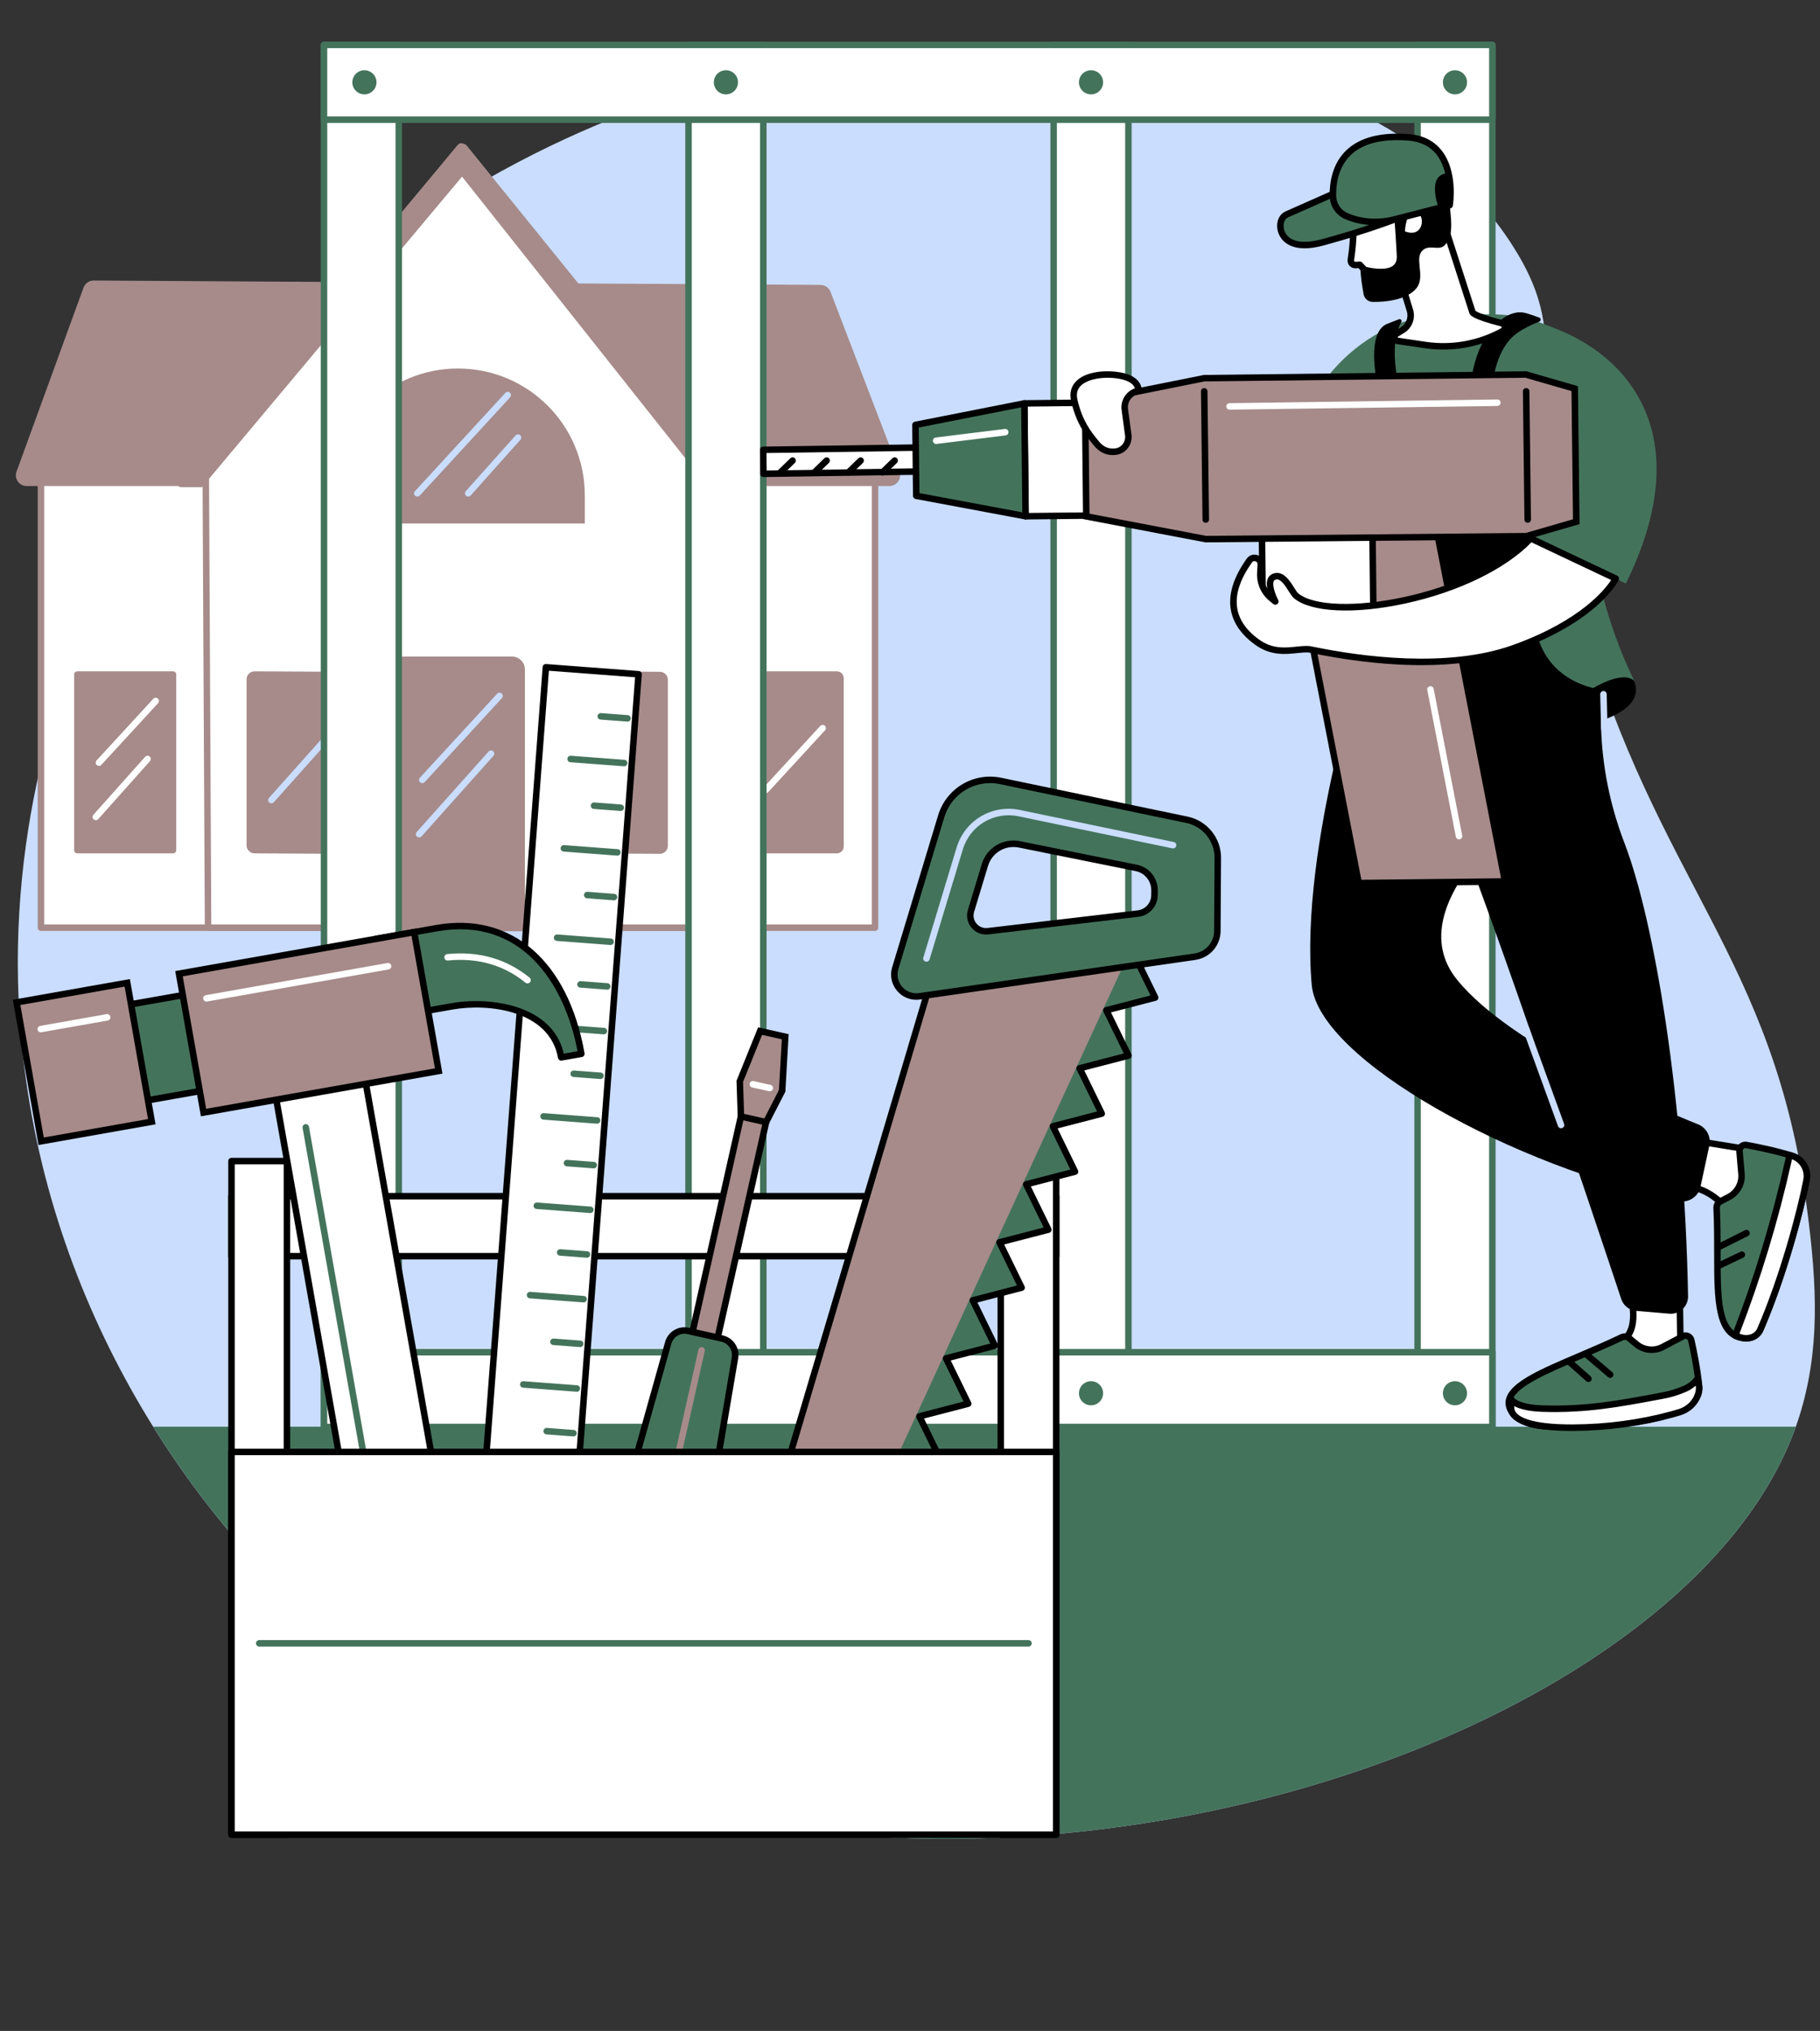 <?xml version="1.0" encoding="UTF-8"?><svg xmlns="http://www.w3.org/2000/svg" xmlns:xlink="http://www.w3.org/1999/xlink" fill="#000000" height="2064" preserveAspectRatio="xMidYMid meet" version="1" viewBox="318.3 296.0 1849.5 2064.0" width="1849.5" zoomAndPan="magnify"><rect x="318.3" y="296.0" width="1849.5" height="2064.0" fill="#333333" stroke="none"/><g><g id="change1_1"><path d="M 416.246 906.66 C 376.758 994.184 318.301 1161.773 341.793 1370.199 C 371.938 1637.621 521.176 1848.461 666.344 1966.93 C 1148.047 2360.062 2029.883 2106.09 2146.652 1735.762 C 2167.84 1668.578 2165.055 1603.43 2154.551 1524.051 C 2120.543 1267.082 2002.652 1193.25 1925.863 925.82 C 1855.137 679.465 1924.809 653.207 1854.539 544.266 C 1702.102 307.957 1262.047 296.043 959.27 409.34 C 842.969 452.863 560.758 586.344 416.246 906.66" fill="#caddff"/></g><g id="change2_1"><path d="M 473.961 1745.93 C 530.766 1837.098 598.988 1911.961 666.344 1966.93 C 1143.633 2356.449 2013.707 2110.691 2143.223 1745.93 L 473.961 1745.93" fill="#44735c"/></g><g id="change3_1"><path d="M 1207.512 1238.773 L 359.922 1238.773 L 359.922 753.535 L 1207.512 753.535 L 1207.512 1238.773" fill="#ffffff"/></g><g id="change4_1"><path d="M 363.219 1235.473 L 1204.207 1235.473 L 1204.207 756.836 L 363.219 756.836 Z M 1207.516 1242.074 L 359.922 1242.074 C 358.098 1242.074 356.625 1240.594 356.625 1238.781 L 356.625 753.539 C 356.625 751.715 358.098 750.242 359.922 750.242 L 1207.516 750.242 C 1209.328 750.242 1210.801 751.715 1210.801 753.539 L 1210.801 1238.781 C 1210.801 1240.594 1209.328 1242.074 1207.516 1242.074" fill="#a68b8a"/></g><g id="change4_2"><path d="M 494.199 1163.238 L 396.84 1163.238 C 395.078 1163.238 393.652 1161.809 393.652 1160.051 L 393.652 981.441 C 393.652 979.68 395.078 978.262 396.84 978.262 L 494.199 978.262 C 495.961 978.262 497.387 979.68 497.387 981.441 L 497.387 1160.051 C 497.387 1161.809 495.961 1163.238 494.199 1163.238" fill="#a68b8a"/></g><g id="change3_2"><path d="M 418.871 1074.359 C 418.07 1074.359 417.273 1074.078 416.637 1073.488 C 415.297 1072.262 415.211 1070.172 416.441 1068.828 L 474.121 1006.129 C 475.352 1004.789 477.438 1004.699 478.781 1005.941 C 480.121 1007.172 480.207 1009.262 478.977 1010.602 L 421.297 1073.301 C 420.648 1074.012 419.758 1074.359 418.871 1074.359" fill="#ffffff"/></g><g id="change3_3"><path d="M 415.676 1129.531 C 414.895 1129.531 414.109 1129.25 413.48 1128.691 C 412.121 1127.48 412.004 1125.391 413.219 1124.031 L 465.773 1065.148 C 466.988 1063.789 469.074 1063.672 470.434 1064.879 C 471.789 1066.09 471.91 1068.18 470.695 1069.539 L 418.137 1128.43 C 417.488 1129.16 416.586 1129.531 415.676 1129.531" fill="#ffffff"/></g><g id="change4_3"><path d="M 1168.691 1163.238 L 1078.969 1163.238 C 1075.102 1163.238 1071.961 1160.102 1071.961 1156.23 L 1071.961 985.262 C 1071.961 981.391 1075.102 978.262 1078.969 978.262 L 1168.691 978.262 C 1172.559 978.262 1175.699 981.391 1175.699 985.262 L 1175.699 1156.23 C 1175.699 1160.102 1172.559 1163.238 1168.691 1163.238" fill="#a68b8a"/></g><g id="change3_4"><path d="M 1096.59 1101.988 C 1095.789 1101.988 1094.988 1101.699 1094.359 1101.121 C 1093.02 1099.891 1092.93 1097.801 1094.16 1096.461 L 1151.84 1033.762 C 1153.07 1032.422 1155.16 1032.328 1156.5 1033.559 C 1157.84 1034.801 1157.93 1036.879 1156.691 1038.219 L 1099.02 1100.93 C 1098.371 1101.629 1097.48 1101.988 1096.59 1101.988" fill="#ffffff"/></g><g id="change4_4"><path d="M 1222.102 789.938 L 345.332 789.938 C 337.766 789.938 332.5 782.426 335.09 775.312 L 403.188 588.258 C 404.762 583.938 408.887 581.066 413.492 581.09 L 1152.164 585.539 C 1156.652 585.574 1160.672 588.352 1162.273 592.543 L 1232.273 775.137 C 1235.016 782.273 1229.742 789.938 1222.102 789.938" fill="#a68b8a"/></g><g id="change3_5"><path d="M 1040.121 1238.777 L 1038.371 764.254 L 786.605 444.863 L 527.309 759.793 L 529.738 1238.777 L 1040.121 1238.777" fill="#ffffff"/></g><g id="change4_5"><path d="M 533.016 1235.48 L 1036.809 1235.48 L 1035.078 765.402 L 786.547 450.121 L 530.613 760.98 Z M 1040.117 1242.086 L 529.734 1242.086 C 527.922 1242.086 526.445 1240.613 526.438 1238.793 L 524.012 759.82 C 524.008 759.047 524.273 758.305 524.762 757.711 L 784.059 442.77 C 784.691 442 785.691 441.621 786.641 441.57 C 787.637 441.582 788.574 442.039 789.195 442.82 L 1040.965 762.219 C 1041.418 762.785 1041.668 763.508 1041.668 764.238 L 1043.406 1238.773 C 1043.418 1239.645 1043.066 1240.484 1042.445 1241.113 C 1041.828 1241.734 1040.988 1242.086 1040.117 1242.086" fill="#a68b8a"/></g><g id="change4_6"><path d="M 901.578 1163.238 L 988.867 1163.699 C 993.355 1163.699 996.996 1160.059 996.996 1155.57 L 996.996 986.852 C 996.996 982.359 993.355 978.719 988.867 978.719 L 901.578 978.262 C 897.09 978.262 893.449 981.898 893.449 986.391 L 893.449 1155.109 C 893.449 1159.602 897.09 1163.238 901.578 1163.238" fill="#a68b8a"/></g><g id="change4_7"><path d="M 577.012 1163.238 L 664.301 1163.699 C 668.789 1163.699 672.43 1160.059 672.43 1155.57 L 672.43 986.852 C 672.43 982.359 668.789 978.719 664.301 978.719 L 577.012 978.262 C 572.52 978.262 568.879 981.898 568.879 986.391 L 568.879 1155.109 C 568.879 1159.602 572.52 1163.238 577.012 1163.238" fill="#a68b8a"/></g><g id="change1_2"><path d="M 594.074 1112.422 C 593.293 1112.422 592.508 1112.141 591.879 1111.578 C 590.52 1110.371 590.402 1108.281 591.613 1106.922 L 644.172 1048.031 C 645.387 1046.672 647.469 1046.559 648.828 1047.77 C 650.188 1048.98 650.309 1051.07 649.094 1052.43 L 596.535 1111.309 C 595.883 1112.039 594.98 1112.422 594.074 1112.422" fill="#caddff"/></g><g id="change4_8"><path d="M 716.293 1242.461 L 851.715 1242.461 L 851.715 976.41 C 851.715 969.129 845.809 963.219 838.523 963.219 L 729.484 963.219 C 722.199 963.219 716.293 969.129 716.293 976.41 L 716.293 1242.461" fill="#a68b8a"/></g><g id="change1_3"><path d="M 747.43 1091.891 C 746.633 1091.891 745.832 1091.602 745.199 1091.02 C 743.859 1089.789 743.77 1087.699 745.004 1086.359 L 823.52 1001 C 824.754 999.66 826.844 999.578 828.18 1000.809 C 829.52 1002.039 829.609 1004.129 828.375 1005.469 L 749.859 1090.828 C 749.207 1091.531 748.32 1091.891 747.43 1091.891" fill="#caddff"/></g><g id="change1_4"><path d="M 744.238 1147.051 C 743.457 1147.051 742.672 1146.781 742.043 1146.219 C 740.684 1145 740.562 1142.922 741.777 1141.559 L 814.816 1059.719 C 816.027 1058.371 818.113 1058.25 819.473 1059.461 C 820.832 1060.672 820.949 1062.762 819.738 1064.121 L 746.699 1145.949 C 746.047 1146.68 745.145 1147.051 744.238 1147.051" fill="#caddff"/></g><g id="change4_9"><path d="M 783.715 670.504 C 712.543 670.504 654.848 728.195 654.848 799.367 L 654.848 828 L 912.582 828 L 912.582 799.367 C 912.582 728.195 854.887 670.504 783.715 670.504" fill="#a68b8a"/></g><g id="change1_5"><path d="M 742.406 800.695 C 741.605 800.695 740.809 800.41 740.172 799.82 C 738.832 798.59 738.746 796.508 739.98 795.156 L 831.863 695.273 C 833.098 693.934 835.18 693.848 836.523 695.074 C 837.863 696.316 837.953 698.398 836.719 699.742 L 744.832 799.633 C 744.184 800.332 743.293 800.695 742.406 800.695" fill="#caddff"/></g><g id="change1_6"><path d="M 794.098 800.691 C 793.316 800.691 792.531 800.418 791.902 799.859 C 790.547 798.645 790.426 796.559 791.641 795.195 L 842.199 738.555 C 843.414 737.191 845.496 737.074 846.855 738.285 C 848.215 739.496 848.332 741.582 847.121 742.945 L 796.559 799.586 C 795.91 800.324 795.004 800.691 794.098 800.691" fill="#caddff"/></g><g id="change4_10"><path d="M 499.297 784.398 L 782.742 444.176 C 785.371 441.016 790.266 441.055 792.848 444.238 L 1068.328 784.477 C 1070.117 786.688 1068.52 789.969 1065.648 789.969 L 1037.16 789.969 L 787.836 475.516 L 523.582 791.105 L 502.504 791.105 C 498.996 791.105 497.07 787.078 499.297 784.398" fill="#a68b8a"/></g><g id="change3_6"><path d="M 723.543 1746.211 L 647.555 1746.211 L 647.555 341.652 L 723.543 341.652 L 723.543 1746.211" fill="#ffffff"/></g><g id="change2_2"><path d="M 650.852 1742.922 L 720.242 1742.922 L 720.242 344.949 L 650.852 344.949 Z M 723.539 1749.512 L 647.555 1749.512 C 645.734 1749.512 644.258 1748.043 644.258 1746.211 L 644.258 341.66 C 644.258 339.832 645.734 338.359 647.555 338.359 L 723.539 338.359 C 725.363 338.359 726.84 339.832 726.84 341.66 L 726.84 1746.211 C 726.84 1748.043 725.363 1749.512 723.539 1749.512" fill="#44735c"/></g><g id="change3_7"><path d="M 1093.98 1746.211 L 1017.988 1746.211 L 1017.988 341.652 L 1093.98 341.652 L 1093.98 1746.211" fill="#ffffff"/></g><g id="change2_3"><path d="M 1021.285 1742.922 L 1090.676 1742.922 L 1090.676 344.949 L 1021.285 344.949 Z M 1093.977 1749.512 L 1017.988 1749.512 C 1016.168 1749.512 1014.688 1748.043 1014.688 1746.211 L 1014.688 341.66 C 1014.688 339.832 1016.168 338.359 1017.988 338.359 L 1093.977 338.359 C 1095.797 338.359 1097.277 339.832 1097.277 341.66 L 1097.277 1746.211 C 1097.277 1748.043 1095.797 1749.512 1093.977 1749.512" fill="#44735c"/></g><g id="change3_8"><path d="M 1465.016 1746.211 L 1389.023 1746.211 L 1389.023 341.652 L 1465.016 341.652 L 1465.016 1746.211" fill="#ffffff"/></g><g id="change2_4"><path d="M 1392.32 1742.922 L 1461.707 1742.922 L 1461.707 344.949 L 1392.32 344.949 Z M 1465.008 1749.512 L 1389.02 1749.512 C 1387.191 1749.512 1385.719 1748.043 1385.719 1746.211 L 1385.719 341.66 C 1385.719 339.832 1387.191 338.359 1389.02 338.359 L 1465.008 338.359 C 1466.824 338.359 1468.297 339.832 1468.297 341.66 L 1468.297 1746.211 C 1468.297 1748.043 1466.824 1749.512 1465.008 1749.512" fill="#44735c"/></g><g id="change3_9"><path d="M 1834.848 1746.211 L 1758.855 1746.211 L 1758.855 341.652 L 1834.848 341.652 L 1834.848 1746.211" fill="#ffffff"/></g><g id="change2_5"><path d="M 1762.148 1742.922 L 1831.547 1742.922 L 1831.547 344.949 L 1762.148 344.949 Z M 1834.848 1749.512 L 1758.859 1749.512 C 1757.031 1749.512 1755.559 1748.043 1755.559 1746.211 L 1755.559 341.66 C 1755.559 339.832 1757.031 338.359 1758.859 338.359 L 1834.848 338.359 C 1836.664 338.359 1838.137 339.832 1838.137 341.66 L 1838.137 1746.211 C 1838.137 1748.043 1836.664 1749.512 1834.848 1749.512" fill="#44735c"/></g><g id="change3_10"><path d="M 647.555 417.645 L 647.555 341.652 L 1834.848 341.652 L 1834.848 417.645 L 647.555 417.645" fill="#ffffff"/></g><g id="change2_6"><path d="M 650.852 414.348 L 1831.547 414.348 L 1831.547 344.949 L 650.852 344.949 Z M 1834.848 420.938 L 647.555 420.938 C 645.734 420.938 644.258 419.469 644.258 417.648 L 644.258 341.66 C 644.258 339.832 645.734 338.359 647.555 338.359 L 1834.848 338.359 C 1836.664 338.359 1838.137 339.832 1838.137 341.66 L 1838.137 417.648 C 1838.137 419.469 1836.664 420.938 1834.848 420.938" fill="#44735c"/></g><g id="change2_7"><path d="M 700.887 379.645 C 700.887 386.422 695.395 391.906 688.617 391.906 C 681.844 391.906 676.352 386.422 676.352 379.645 C 676.352 372.867 681.844 367.375 688.617 367.375 C 695.395 367.375 700.887 372.867 700.887 379.645" fill="#44735c"/></g><g id="change2_8"><path d="M 1068.25 379.645 C 1068.25 386.422 1062.762 391.906 1055.98 391.906 C 1049.211 391.906 1043.719 386.422 1043.719 379.645 C 1043.719 372.867 1049.211 367.375 1055.98 367.375 C 1062.762 367.375 1068.25 372.867 1068.25 379.645" fill="#44735c"/></g><g id="change2_9"><path d="M 1439.289 379.645 C 1439.289 386.422 1433.793 391.906 1427.016 391.906 C 1420.238 391.906 1414.742 386.422 1414.742 379.645 C 1414.742 372.867 1420.238 367.375 1427.016 367.375 C 1433.793 367.375 1439.289 372.867 1439.289 379.645" fill="#44735c"/></g><g id="change2_10"><path d="M 1809.121 379.645 C 1809.121 386.422 1803.625 391.906 1796.848 391.906 C 1790.086 391.906 1784.578 386.422 1784.578 379.645 C 1784.578 372.867 1790.086 367.375 1796.848 367.375 C 1803.625 367.375 1809.121 372.867 1809.121 379.645" fill="#44735c"/></g><g id="change3_11"><path d="M 647.555 1746.215 L 647.555 1670.234 L 1834.844 1670.234 L 1834.844 1746.215 L 647.555 1746.215" fill="#ffffff"/></g><g id="change2_11"><path d="M 650.852 1742.922 L 1831.551 1742.922 L 1831.551 1673.531 L 650.852 1673.531 Z M 1834.844 1749.512 L 647.555 1749.512 C 645.73 1749.512 644.258 1748.043 644.258 1746.211 L 644.258 1670.23 C 644.258 1668.41 645.73 1666.934 647.555 1666.934 L 1834.844 1666.934 C 1836.668 1666.934 1838.133 1668.41 1838.133 1670.23 L 1838.133 1746.211 C 1838.133 1748.043 1836.668 1749.512 1834.844 1749.512" fill="#44735c"/></g><g id="change2_12"><path d="M 1439.281 1711.922 C 1439.281 1718.699 1433.789 1724.191 1427.012 1724.191 C 1420.238 1724.191 1414.738 1718.699 1414.738 1711.922 C 1414.738 1705.148 1420.238 1699.66 1427.012 1699.66 C 1433.789 1699.66 1439.281 1705.148 1439.281 1711.922" fill="#44735c"/></g><g id="change2_13"><path d="M 1809.121 1711.918 C 1809.121 1718.699 1803.625 1724.188 1796.844 1724.188 C 1790.086 1724.188 1784.582 1718.699 1784.582 1711.918 C 1784.582 1705.148 1790.086 1699.66 1796.844 1699.66 C 1803.625 1699.66 1809.121 1705.148 1809.121 1711.918" fill="#44735c"/></g><g id="change3_12"><path d="M 2024.672 1574.32 L 2026.496 1696.191 L 1976.543 1674.59 L 1965.828 1658.5 C 1965.828 1658.5 1984.5 1653.68 1975.723 1613.199 L 1963.824 1569.082 L 2024.672 1574.32" fill="#ffffff"/></g><g id="change5_1"><path d="M 1978.738 1671.961 L 2023.133 1691.141 L 2021.414 1577.352 L 1968.238 1572.773 L 1978.91 1612.344 C 1985.812 1644.133 1976.422 1655.73 1970.605 1659.742 Z M 2026.492 1699.492 C 2026.059 1699.492 2025.609 1699.402 2025.188 1699.223 L 1975.227 1677.621 C 1974.641 1677.371 1974.141 1676.953 1973.781 1676.422 L 1963.07 1660.332 C 1962.488 1659.441 1962.363 1658.32 1962.75 1657.32 C 1963.121 1656.332 1963.969 1655.582 1965.004 1655.312 C 1965.102 1655.281 1980.383 1650.273 1972.5 1613.902 L 1960.633 1569.941 C 1960.355 1568.902 1960.605 1567.793 1961.293 1566.973 C 1961.988 1566.141 1963.023 1565.711 1964.105 1565.801 L 2024.949 1571.043 C 2026.633 1571.184 2027.938 1572.582 2027.965 1574.27 L 2029.793 1696.141 C 2029.805 1697.262 2029.258 1698.312 2028.324 1698.93 C 2027.777 1699.301 2027.141 1699.492 2026.492 1699.492" fill="inherit"/></g><g id="change2_14"><path d="M 2037.008 1658.082 C 2039.328 1668.441 2043.309 1687.684 2044.926 1705.102 C 2045.945 1716.043 2037.746 1723.594 2027.844 1728.223 C 2007.648 1737.652 1985.066 1741.102 1959.473 1743.391 C 1937.121 1745.391 1912.48 1746.941 1884.828 1745.141 C 1877.324 1744.652 1861.719 1741.113 1855.066 1731.691 C 1835.023 1703.242 1903.82 1685.031 1966.363 1655.043 C 1968.812 1653.875 1971.723 1654.211 1973.82 1655.941 L 1981.34 1662.152 C 1988.859 1668.371 1999.34 1669.453 2007.949 1664.891 L 2028.383 1654.074 C 2031.859 1652.234 2036.129 1654.223 2037.008 1658.082" fill="#44735c"/></g><g id="change5_2"><path d="M 1969.402 1657.656 C 1968.852 1657.656 1968.309 1657.77 1967.809 1658.02 C 1953.301 1664.969 1938.68 1671.195 1924.523 1677.227 C 1890.93 1691.547 1859.184 1705.066 1855.25 1718.93 C 1854.27 1722.406 1855.086 1725.957 1857.789 1729.789 C 1863.371 1737.699 1877.152 1741.328 1885.07 1741.848 C 1912.98 1743.656 1938.199 1741.988 1959.184 1740.109 C 1985.484 1737.758 2006.98 1734.328 2026.469 1725.227 C 2033.91 1721.746 2042.598 1715.477 2041.656 1705.406 C 2040.035 1688.047 2036.035 1668.758 2033.797 1658.797 C 2033.609 1657.957 2033.055 1657.277 2032.289 1656.918 C 2031.836 1656.719 2030.945 1656.457 2029.949 1656.988 L 2009.508 1667.797 C 1999.691 1672.996 1987.82 1671.777 1979.246 1664.699 L 1971.73 1658.488 C 1971.062 1657.938 1970.246 1657.656 1969.402 1657.656 Z M 1909.699 1749.219 C 1901.629 1749.219 1893.27 1748.988 1884.629 1748.43 C 1876.75 1747.918 1859.852 1744.148 1852.395 1733.59 C 1848.535 1728.109 1847.355 1722.566 1848.902 1717.117 C 1853.703 1700.238 1883.812 1687.406 1921.934 1671.156 C 1936.012 1665.156 1950.57 1658.957 1964.941 1652.066 C 1968.562 1650.336 1972.859 1650.867 1975.941 1653.398 L 1983.445 1659.605 C 1989.961 1664.988 1998.973 1665.918 2006.43 1661.977 L 2026.859 1651.156 C 2029.422 1649.797 2032.402 1649.719 2035.043 1650.926 C 2037.695 1652.148 2039.582 1654.488 2040.223 1657.348 C 2042.512 1667.457 2046.57 1687.066 2048.219 1704.785 C 2049.234 1715.637 2042.496 1725.02 2029.258 1731.199 C 2007.711 1741.266 1983.121 1744.586 1959.773 1746.68 C 1945 1748 1928.129 1749.219 1909.699 1749.219" fill="inherit"/></g><g id="change3_13"><path d="M 2043.727 1696.75 C 2043.727 1696.75 2044.855 1704.25 2044.93 1705.098 C 2045.195 1707.828 2044.719 1710.617 2043.852 1713.258 C 2041.078 1721.758 2034.113 1728.25 2025.605 1731.02 C 2023.551 1731.688 2020.828 1732.48 2017.676 1733.34 C 1985.031 1742.25 1951.34 1746.688 1917.5 1746.887 C 1900.336 1746.988 1862.883 1746.027 1855.078 1731.688 C 1852.684 1727.258 1854.387 1718.629 1854.387 1718.629 C 1854.387 1718.629 1859.145 1726.637 1885.969 1727.52 C 1931.289 1729.008 1966.246 1722.109 2008.594 1714.16 C 2016.938 1712.598 2023.25 1710.449 2030.148 1707.559 C 2035.57 1705.277 2040.301 1701.551 2043.727 1696.75" fill="#ffffff"/></g><g id="change5_3"><path d="M 1857.086 1724.961 C 1857.086 1726.973 1857.324 1728.91 1857.977 1730.109 C 1860.781 1735.262 1872.141 1743.871 1917.473 1743.59 C 1951.477 1743.391 1984.895 1738.871 2016.793 1730.16 C 2020.07 1729.262 2022.684 1728.5 2024.57 1727.883 C 2032.312 1725.371 2038.332 1719.523 2040.707 1712.242 C 2041.512 1709.75 2041.84 1707.453 2041.648 1705.41 C 2041.625 1705.262 2041.562 1704.82 2041.473 1704.203 C 2038.531 1706.871 2035.129 1709.043 2031.406 1710.602 C 2023.34 1713.992 2016.906 1715.961 2009.199 1717.402 L 2005.117 1718.172 C 1964.852 1725.742 1930.074 1732.262 1885.852 1730.82 C 1870.531 1730.312 1861.887 1727.562 1857.086 1724.961 Z M 1915.434 1750.203 C 1879.566 1750.203 1858.293 1744.5 1852.184 1733.262 C 1849.293 1727.941 1850.953 1719 1851.141 1717.992 C 1851.418 1716.652 1852.473 1715.621 1853.828 1715.383 C 1855.16 1715.152 1856.531 1715.773 1857.211 1716.953 C 1857.234 1716.953 1862.312 1723.441 1886.078 1724.223 C 1929.562 1725.652 1964.02 1719.18 2003.898 1711.691 L 2007.98 1710.922 C 2015.195 1709.562 2021.238 1707.711 2028.855 1704.52 C 2033.758 1702.473 2037.969 1699.121 2041.035 1694.832 C 2041.824 1693.742 2043.184 1693.23 2044.488 1693.551 C 2045.797 1693.863 2046.789 1694.941 2046.992 1696.262 C 2047.242 1698.043 2048.121 1703.922 2048.211 1704.793 C 2048.484 1707.742 2048.07 1710.934 2046.992 1714.281 C 2043.961 1723.562 2036.348 1730.992 2026.617 1734.152 C 2024.621 1734.801 2021.906 1735.602 2018.539 1736.523 C 1986.078 1745.383 1952.082 1749.98 1917.52 1750.191 C 1916.816 1750.191 1916.113 1750.203 1915.434 1750.203" fill="inherit"/></g><g id="change5_4"><path d="M 1954.578 1696.316 C 1953.82 1696.316 1953.051 1696.059 1952.438 1695.527 L 1927.918 1674.586 C 1926.535 1673.406 1926.367 1671.328 1927.547 1669.938 C 1928.734 1668.559 1930.812 1668.387 1932.195 1669.578 L 1956.715 1690.508 C 1958.109 1691.699 1958.266 1693.777 1957.09 1695.156 C 1956.441 1695.926 1955.504 1696.316 1954.578 1696.316" fill="inherit"/></g><g id="change5_5"><path d="M 1932.512 1700.496 C 1931.742 1700.496 1930.957 1700.227 1930.328 1699.668 L 1910.68 1682.238 C 1909.316 1681.027 1909.195 1678.949 1910.406 1677.586 C 1911.617 1676.219 1913.699 1676.098 1915.051 1677.309 L 1934.711 1694.738 C 1936.066 1695.949 1936.195 1698.027 1934.984 1699.398 C 1934.332 1700.129 1933.43 1700.496 1932.512 1700.496" fill="inherit"/></g><g id="change3_14"><path d="M 2084.07 1539.312 C 2072.551 1520.613 2055.402 1503.793 2033.52 1501.945 L 1991.145 1503.305 L 2012.625 1450.805 L 2095.641 1464.223 L 2084.07 1539.312" fill="#ffffff"/></g><g id="change5_6"><path d="M 2033.539 1498.637 C 2033.633 1498.637 2033.723 1498.648 2033.812 1498.656 C 2051.48 1500.137 2068.414 1511.328 2082.117 1530.398 L 2091.895 1466.957 L 2014.699 1454.465 L 1996.141 1499.836 L 2033.438 1498.648 C 2033.465 1498.648 2033.504 1498.637 2033.539 1498.637 Z M 2084.09 1542.598 C 2082.957 1542.598 2081.887 1542.016 2081.281 1541.039 C 2073.582 1528.559 2057.16 1507.348 2033.449 1505.246 L 1991.262 1506.586 C 1990.129 1506.637 1989.086 1506.098 1988.441 1505.176 C 1987.809 1504.258 1987.68 1503.078 1988.105 1502.047 L 2009.586 1449.547 C 2010.168 1448.129 2011.66 1447.297 2013.152 1447.535 L 2096.184 1460.969 C 2097.973 1461.258 2099.195 1462.938 2098.914 1464.727 L 2087.348 1539.809 C 2087.141 1541.168 2086.098 1542.258 2084.734 1542.539 C 2084.527 1542.578 2084.309 1542.598 2084.09 1542.598" fill="inherit"/></g><g id="change2_15"><path d="M 2093.051 1459.641 C 2103.5 1461.531 2122.773 1465.359 2139.453 1470.652 C 2149.918 1473.973 2156.148 1484.652 2154.086 1495.379 C 2148.266 1525.711 2130.633 1593.039 2106.98 1647.551 C 2105.352 1651.281 2100.301 1657.152 2090.02 1655.859 C 2055.484 1651.543 2066.012 1592.801 2062.746 1523.52 C 2062.625 1520.812 2064.066 1518.262 2066.488 1517 L 2075.125 1512.5 C 2083.777 1507.992 2088.855 1498.75 2088.023 1489.039 L 2086.012 1466.012 C 2085.668 1462.09 2089.16 1458.941 2093.051 1459.641" fill="#44735c"/></g><g id="change5_7"><path d="M 2091.973 1462.84 C 2091.281 1462.84 2090.645 1463.082 2090.145 1463.543 C 2089.773 1463.871 2089.203 1464.59 2089.281 1465.73 L 2091.297 1488.762 C 2092.262 1499.82 2086.512 1510.281 2076.656 1515.422 L 2068.004 1519.93 C 2066.742 1520.582 2065.977 1521.93 2066.043 1523.371 C 2066.824 1539.672 2066.824 1555.043 2066.824 1569.91 C 2066.848 1616.203 2066.863 1649.641 2090.434 1652.59 C 2100.133 1653.812 2103.406 1647.512 2103.961 1646.23 C 2127.375 1592.242 2144.824 1526.062 2150.852 1494.762 C 2152.602 1485.602 2147.277 1476.59 2138.453 1473.793 C 2121.863 1468.531 2102.504 1464.703 2092.461 1462.883 C 2092.301 1462.852 2092.129 1462.84 2091.973 1462.84 Z M 2092.793 1659.34 C 2091.773 1659.34 2090.711 1659.281 2089.613 1659.141 C 2060.277 1655.461 2060.25 1617.711 2060.238 1569.91 C 2060.227 1555.121 2060.211 1539.832 2059.457 1523.684 C 2059.27 1519.691 2061.43 1515.922 2064.953 1514.082 L 2073.605 1509.57 C 2081.094 1505.672 2085.453 1497.73 2084.723 1489.332 L 2082.723 1466.301 C 2082.473 1463.41 2083.559 1460.633 2085.703 1458.672 C 2087.863 1456.703 2090.754 1455.871 2093.629 1456.391 C 2103.844 1458.242 2123.492 1462.133 2140.438 1467.512 C 2152.457 1471.312 2159.719 1483.562 2157.332 1496 C 2151.266 1527.59 2133.641 1594.371 2110.004 1648.859 C 2107.816 1653.922 2102.066 1659.34 2092.793 1659.34" fill="inherit"/></g><g id="change3_15"><path d="M 2136.941 1469.871 C 2136.941 1469.871 2138.633 1470.391 2139.453 1470.652 C 2149.918 1473.973 2156.148 1484.652 2154.086 1495.379 C 2148.266 1525.711 2130.633 1593.039 2106.98 1647.551 C 2105.352 1651.281 2100.301 1657.152 2090.02 1655.859 C 2086.875 1655.473 2081.637 1653.352 2081.637 1653.352 L 2083.145 1649.43 C 2104.68 1593.57 2122.059 1536.199 2135.156 1477.781 L 2136.941 1469.871" fill="#ffffff"/></g><g id="change5_8"><path d="M 2085.93 1651.41 C 2087.465 1651.93 2089.203 1652.441 2090.434 1652.59 C 2100.133 1653.812 2103.406 1647.512 2103.961 1646.23 C 2127.375 1592.242 2144.824 1526.062 2150.852 1494.762 C 2152.551 1485.922 2147.633 1477.223 2139.352 1474.109 L 2138.371 1478.5 C 2125.281 1536.883 2107.75 1594.789 2086.234 1650.621 Z M 2092.793 1659.34 C 2091.773 1659.34 2090.711 1659.281 2089.613 1659.141 C 2086.129 1658.703 2080.973 1656.641 2080.402 1656.41 C 2078.734 1655.73 2077.914 1653.852 2078.562 1652.172 L 2080.074 1648.25 C 2101.473 1592.723 2118.922 1535.133 2131.934 1477.062 L 2133.723 1469.152 C 2133.922 1468.25 2134.477 1467.48 2135.273 1467.023 C 2136.066 1466.562 2137.035 1466.449 2137.895 1466.723 C 2137.895 1466.723 2139.617 1467.242 2140.438 1467.512 C 2152.457 1471.312 2159.719 1483.562 2157.332 1496 C 2151.266 1527.59 2133.641 1594.371 2110.004 1648.859 C 2107.816 1653.922 2102.066 1659.34 2092.793 1659.34" fill="inherit"/></g><g id="change5_9"><path d="M 2064.312 1566.91 C 2063.102 1566.91 2061.934 1566.242 2061.352 1565.082 C 2060.543 1563.449 2061.199 1561.473 2062.832 1560.66 L 2091.66 1546.223 C 2093.281 1545.41 2095.262 1546.07 2096.086 1547.703 C 2096.898 1549.332 2096.242 1551.312 2094.605 1552.121 L 2065.777 1566.551 C 2065.301 1566.789 2064.812 1566.91 2064.312 1566.91" fill="inherit"/></g><g id="change5_10"><path d="M 2064.703 1585.73 C 2063.469 1585.73 2062.289 1585.039 2061.727 1583.852 C 2060.941 1582.211 2061.637 1580.238 2063.277 1579.461 L 2086.984 1568.141 C 2088.629 1567.359 2090.605 1568.059 2091.375 1569.699 C 2092.172 1571.34 2091.465 1573.309 2089.836 1574.102 L 2066.113 1585.41 C 2065.664 1585.629 2065.176 1585.73 2064.703 1585.73" fill="inherit"/></g><g id="change5_11"><path d="M 1845.355 1044.824 C 1845.355 1044.824 1998.348 1039.133 1979.113 988.527 C 1966.875 956.355 1858.465 994.961 1826.941 1007.676 C 1821.574 1009.848 1690.48 1005.973 1690.48 1005.973 L 1730.594 1074.996 L 1845.355 1044.824" fill="inherit"/></g><g id="change5_12"><path d="M 1707.828 950.207 C 1707.828 950.207 1638.648 1156.324 1651.297 1296.945 C 1658.125 1372.926 1857.504 1482.375 2023.93 1516.664 C 2034.152 1518.766 2044.16 1512.254 2046.359 1502.055 L 2055.344 1460.207 C 2057.289 1451.176 2052.453 1442.055 2043.883 1438.617 C 1997.262 1419.895 1853.73 1358.535 1799.383 1292.195 C 1734.094 1212.477 1883.922 1107.418 1883.922 1107.418 L 1907.094 963.191 L 1707.828 950.207" fill="inherit"/></g><g id="change5_13"><path d="M 1940.68 929.332 C 1940.68 929.332 1946.48 967.777 1945.281 1016.254 C 1944.121 1062.91 1952.359 1109.238 1969.102 1152.801 C 1999.574 1232.047 2030.047 1413.613 2033.727 1613.242 C 2033.914 1623.664 2025.043 1631.965 2014.66 1631.074 L 1980.969 1628.172 C 1973.996 1627.562 1968.043 1622.883 1965.836 1616.234 C 1942.375 1545.602 1812.082 1154.922 1775.719 1082.887 C 1735.715 1003.625 1713.914 942.473 1713.914 942.473 L 1940.68 929.332" fill="inherit"/></g><g id="change1_7"><path d="M 1904.652 1442.617 C 1903.316 1442.617 1902.043 1441.785 1901.562 1440.445 L 1865.758 1342.035 C 1865.141 1340.324 1866.016 1338.434 1867.727 1337.816 C 1869.434 1337.184 1871.332 1338.074 1871.953 1339.785 L 1907.754 1438.195 C 1908.387 1439.906 1907.496 1441.797 1905.789 1442.418 C 1905.414 1442.555 1905.039 1442.617 1904.652 1442.617" fill="#caddff"/></g><g id="change1_8"><path d="M 1948.582 1039.422 C 1946.801 1039.422 1945.34 1038.008 1945.277 1036.211 L 1944.453 1001.652 C 1944.418 999.82 1945.855 998.312 1947.676 998.273 C 1947.711 998.262 1947.734 998.262 1947.758 998.262 C 1949.543 998.262 1951.016 999.688 1951.051 1001.484 L 1951.891 1036.043 C 1951.926 1037.875 1950.488 1039.387 1948.668 1039.422 C 1948.633 1039.422 1948.609 1039.422 1948.582 1039.422" fill="#caddff"/></g><g id="change2_16"><path d="M 1850.668 750.836 C 1850.668 750.836 1871.66 798.668 1830.953 820.664 L 1970.492 889.035 C 2044.117 739.938 1974.781 657.422 1894.723 628.254 C 1886.973 625.43 1879.059 623.109 1871.047 621.332 L 1850.668 750.836" fill="#44735c"/></g><g id="change2_17"><path d="M 1707.602 888.852 C 1704.637 916.637 1697.352 945.359 1692.082 963.66 C 1688.438 976.34 1694.812 989.672 1706.934 994.883 C 1725.223 1002.742 1757.879 1012.809 1813.562 1019.586 C 1875.137 1027.09 1904.719 1013.805 1937.18 995.297 C 1972.047 975.414 1979.555 988.773 1979.555 988.773 C 1979.555 988.773 1937.668 908.684 1936.914 828.238 C 1936.637 798.07 1937.121 747.488 1938.676 714.406 C 1943.254 617.055 1850.348 614.699 1827.93 615.539 C 1827.93 615.539 1735.426 595.609 1668.738 677.137 C 1641.137 710.898 1599.918 805.309 1599.918 805.309 L 1674.898 842.797 C 1674.898 842.797 1689.785 819.637 1697.766 813.176 C 1704.809 807.457 1711.344 853.766 1707.602 888.852" fill="#44735c"/></g><g id="change5_14"><path d="M 1945.422 996.656 C 1945.422 996.656 1883.957 991.652 1877.426 925.234 C 1866.184 810.754 1857.184 718.043 1857.184 718.043 C 1857.102 712.184 1852.316 707.457 1846.457 707.457 L 1720.016 707.457 C 1714.145 707.457 1709.355 712.195 1709.297 718.066 L 1709.668 1036.125 L 1866.816 1074.984 L 1945.422 996.656" fill="inherit"/></g><g id="change5_15"><path d="M 1822.895 736.598 C 1823.082 736.598 1823.277 736.598 1823.465 736.586 C 1829.551 736.305 1834.238 731.703 1833.926 726.297 C 1830.793 672.234 1844.352 648.145 1856.289 637.461 C 1863.582 630.93 1875.668 625.535 1882.605 622.789 C 1884.426 622.059 1884.391 619.469 1882.547 618.785 C 1878.664 617.348 1873.559 615.527 1870.402 614.633 C 1867.91 613.938 1856.207 609.379 1840.617 623.656 C 1818.93 643.527 1809.035 678.148 1811.887 727.305 C 1812.176 732.535 1817.051 736.598 1822.895 736.598" fill="inherit"/></g><g id="change5_16"><path d="M 1745.473 751.656 C 1745.633 751.609 1745.805 751.551 1745.969 751.484 C 1750.707 749.637 1756.914 742.934 1755.047 738.078 C 1727.141 665.488 1735.504 634.863 1742.336 623.43 C 1743.348 621.746 1741.617 619.762 1739.809 620.5 C 1736.531 621.84 1729.082 624.586 1726.992 625.555 C 1719.91 628.84 1699.941 644.84 1733.973 746.062 C 1735.562 750.824 1740.859 753.168 1745.473 751.656" fill="inherit"/></g><g id="change4_11"><path d="M 1847.688 1191.793 L 1699.02 1193.402 L 1614.82 760.465 L 1763.477 758.855 L 1847.688 1191.793" fill="#a68b8a"/></g><g id="change5_17"><path d="M 1618.801 763.727 L 1701.727 1190.09 L 1843.695 1188.543 L 1760.754 762.191 Z M 1696.309 1196.734 L 1695.785 1194.043 L 1610.812 757.219 L 1766.184 755.535 L 1766.695 758.238 L 1851.68 1195.066 L 1696.309 1196.734" fill="inherit"/></g><g id="change3_16"><path d="M 1800.969 1149.086 C 1799.43 1149.086 1798.047 1148 1797.738 1146.426 L 1768.73 997.281 C 1768.379 995.488 1769.551 993.762 1771.332 993.406 C 1773.117 993.062 1774.852 994.227 1775.195 996.02 L 1804.203 1145.164 C 1804.559 1146.949 1803.383 1148.688 1801.613 1149.027 C 1801.391 1149.062 1801.18 1149.086 1800.969 1149.086" fill="#ffffff"/></g><g id="change3_17"><path d="M 1601.684 930.367 L 1599.918 766.812 L 1712.27 765.598 L 1714.047 929.152 L 1601.684 930.367" fill="#ffffff"/></g><g id="change5_18"><path d="M 1603.25 770.078 L 1604.945 927.039 L 1710.711 925.887 L 1709.016 768.926 Z M 1601.684 933.668 C 1600.832 933.668 1600 933.328 1599.379 932.719 C 1598.75 932.113 1598.398 931.281 1598.391 930.406 L 1596.617 766.848 C 1596.598 765.023 1598.059 763.531 1599.883 763.512 L 1712.246 762.293 C 1713.09 762.273 1713.953 762.625 1714.582 763.242 C 1715.211 763.852 1715.562 764.684 1715.574 765.559 L 1717.344 929.117 C 1717.363 930.938 1715.902 932.422 1714.082 932.441 L 1601.727 933.668 C 1601.703 933.668 1601.695 933.668 1601.684 933.668" fill="inherit"/></g><g id="change3_18"><path d="M 1360.473 820.637 L 1359.227 705.945 L 1698.555 702.273 L 1699.801 816.965 L 1360.473 820.637" fill="#ffffff"/></g><g id="change5_19"><path d="M 1362.555 709.211 L 1363.738 817.305 L 1696.461 813.703 L 1695.289 705.609 Z M 1360.465 823.938 C 1358.664 823.938 1357.184 822.477 1357.164 820.676 L 1355.926 705.984 C 1355.914 705.113 1356.258 704.273 1356.863 703.645 C 1357.473 703.023 1358.312 702.66 1359.195 702.66 L 1698.516 698.98 C 1698.539 698.98 1698.551 698.98 1698.559 698.98 C 1700.363 698.98 1701.832 700.438 1701.852 702.238 L 1703.09 816.93 C 1703.102 817.805 1702.77 818.645 1702.152 819.273 C 1701.543 819.891 1700.703 820.258 1699.832 820.258 L 1360.512 823.938 C 1360.5 823.938 1360.477 823.938 1360.465 823.938" fill="inherit"/></g><g id="change3_19"><path d="M 1094.105 777.508 L 1093.848 753.145 L 1265.672 750.637 L 1265.938 775.008 L 1094.105 777.508" fill="#ffffff"/></g><g id="change5_20"><path d="M 1097.176 756.395 L 1097.367 774.172 L 1262.613 771.762 L 1262.406 753.988 Z M 1094.098 780.816 C 1093.238 780.816 1092.422 780.48 1091.797 779.879 C 1091.176 779.266 1090.82 778.43 1090.809 777.547 L 1090.539 753.18 C 1090.52 751.363 1091.98 749.879 1093.789 749.848 L 1265.633 747.344 C 1266.516 747.352 1267.355 747.664 1267.977 748.277 C 1268.613 748.891 1268.957 749.73 1268.969 750.602 L 1269.234 774.977 C 1269.258 776.793 1267.797 778.277 1265.988 778.309 L 1094.152 780.816 C 1094.141 780.816 1094.121 780.816 1094.098 780.816" fill="inherit"/></g><g id="change5_21"><path d="M 1111.391 779.391 C 1110.527 779.391 1109.664 779.059 1109.012 778.387 C 1107.754 777.086 1107.785 774.992 1109.086 773.723 L 1121.457 761.719 C 1122.77 760.449 1124.859 760.48 1126.129 761.781 C 1127.391 763.094 1127.359 765.176 1126.055 766.445 L 1113.688 778.461 C 1113.047 779.082 1112.215 779.391 1111.391 779.391" fill="inherit"/></g><g id="change5_22"><path d="M 1145.949 779.391 C 1145.086 779.391 1144.23 779.059 1143.59 778.387 C 1142.32 777.086 1142.34 774.992 1143.652 773.723 L 1156.023 761.719 C 1157.324 760.449 1159.418 760.48 1160.688 761.781 C 1161.957 763.094 1161.926 765.176 1160.613 766.445 L 1148.242 778.461 C 1147.602 779.082 1146.781 779.391 1145.949 779.391" fill="inherit"/></g><g id="change5_23"><path d="M 1180.516 779.391 C 1179.66 779.391 1178.797 779.059 1178.145 778.387 C 1176.875 777.086 1176.91 774.992 1178.223 773.723 L 1190.59 761.719 C 1191.891 760.449 1193.973 760.48 1195.242 761.781 C 1196.512 763.094 1196.492 765.176 1195.18 766.445 L 1182.809 778.461 C 1182.168 779.082 1181.348 779.391 1180.516 779.391" fill="inherit"/></g><g id="change5_24"><path d="M 1215.07 779.391 C 1214.219 779.391 1213.355 779.059 1212.703 778.387 C 1211.445 777.086 1211.477 774.992 1212.777 773.723 L 1225.145 761.719 C 1226.461 760.449 1228.551 760.48 1229.82 761.781 C 1231.082 763.094 1231.047 765.176 1229.746 766.445 L 1217.379 778.461 C 1216.738 779.082 1215.906 779.391 1215.07 779.391" fill="inherit"/></g><g id="change2_18"><path d="M 1249.391 799.863 L 1248.609 727.781 L 1359.289 705.957 L 1360.523 820.645 L 1249.391 799.863" fill="#44735c"/></g><g id="change5_25"><path d="M 1252.656 797.125 L 1357.188 816.668 L 1356.027 709.965 L 1251.941 730.5 Z M 1360.527 823.945 C 1360.328 823.945 1360.121 823.922 1359.922 823.891 L 1248.785 803.113 C 1247.23 802.816 1246.105 801.484 1246.086 799.906 L 1245.301 727.82 C 1245.293 726.23 1246.406 724.863 1247.973 724.555 L 1358.641 702.723 C 1359.602 702.535 1360.605 702.777 1361.367 703.406 C 1362.125 704.023 1362.566 704.949 1362.578 705.918 L 1363.824 820.605 C 1363.836 821.598 1363.395 822.535 1362.645 823.172 C 1362.051 823.668 1361.301 823.945 1360.527 823.945" fill="inherit"/></g><g id="change3_20"><path d="M 1269.59 747.191 C 1267.949 747.191 1266.527 745.977 1266.312 744.305 C 1266.094 742.492 1267.375 740.844 1269.188 740.629 L 1339.41 731.938 C 1341.219 731.711 1342.871 732.992 1343.086 734.801 C 1343.312 736.613 1342.023 738.254 1340.211 738.48 L 1270 747.168 C 1269.859 747.191 1269.73 747.191 1269.59 747.191" fill="#ffffff"/></g><g id="change4_12"><path d="M 1918.57 690.949 L 1868.797 676.578 L 1541.848 680.324 L 1420.938 704.602 L 1422.188 820.762 L 1543.613 843.875 L 1869.375 840.895 L 1920.125 826.184 L 1918.57 690.949" fill="#a68b8a"/></g><g id="change5_26"><path d="M 1425.453 818.047 L 1543.902 840.586 L 1868.879 837.613 L 1916.777 823.723 L 1915.277 693.449 L 1868.336 679.891 L 1542.18 683.629 L 1424.262 707.312 Z M 1543.312 847.191 L 1542.98 847.133 L 1418.914 823.512 L 1417.605 701.922 L 1541.789 677.035 L 1869.234 673.281 L 1921.816 688.48 L 1923.434 828.656 L 1869.848 844.195 L 1543.312 847.191" fill="inherit"/></g><g id="change3_21"><path d="M 1567.766 712.324 C 1565.969 712.324 1564.488 710.879 1564.477 709.066 C 1564.441 707.246 1565.902 705.754 1567.723 705.723 L 1839.852 701.977 C 1841.727 701.977 1843.176 703.414 1843.188 705.234 C 1843.219 707.055 1841.762 708.547 1839.941 708.582 L 1567.812 712.324 C 1567.801 712.324 1567.777 712.324 1567.766 712.324" fill="#ffffff"/></g><g id="change5_27"><path d="M 1870.754 827.301 C 1868.961 827.301 1867.488 825.852 1867.453 824.047 L 1865.902 693.723 C 1865.879 691.906 1867.34 690.414 1869.156 690.391 C 1871.039 690.379 1872.477 691.828 1872.5 693.656 L 1874.055 823.965 C 1874.078 825.781 1872.617 827.277 1870.801 827.301 C 1870.789 827.301 1870.777 827.301 1870.754 827.301" fill="inherit"/></g><g id="change5_28"><path d="M 1543.602 827.305 C 1541.789 827.305 1540.312 825.852 1540.293 824.043 L 1538.738 693.727 C 1538.715 691.906 1540.18 690.418 1542 690.395 C 1543.801 690.375 1545.32 691.828 1545.332 693.648 L 1546.898 823.965 C 1546.918 825.785 1545.453 827.285 1543.633 827.305 C 1543.609 827.305 1543.609 827.305 1543.602 827.305" fill="inherit"/></g><g id="change3_22"><path d="M 1873.828 843.133 C 1816.488 904.559 1669.375 930.09 1635.293 901.375 C 1630.785 897.574 1624.434 879.848 1614.621 881.676 C 1601.945 884.043 1614.32 907.289 1614.32 907.289 L 1610.555 904.246 C 1602.812 897.957 1598.531 888.336 1599.059 878.367 L 1599.516 869.695 C 1599.867 863.336 1591.664 860.414 1587.949 865.609 C 1573.254 886.172 1557.391 920.781 1595.633 948.492 C 1616.246 963.426 1635.402 954.574 1648.941 955.875 C 1652.816 956.246 1771.824 985.324 1857.316 954.457 C 1940.777 924.305 1960.223 884.008 1960.223 884.008 L 1873.828 843.133" fill="#ffffff"/></g><g id="change5_29"><path d="M 1645.871 952.445 C 1647.016 952.445 1648.148 952.492 1649.242 952.602 C 1649.738 952.648 1650.484 952.793 1653.039 953.324 C 1700.043 963.008 1788.938 975.633 1856.184 951.359 C 1924.656 926.629 1949.352 895.016 1955.547 885.441 L 1874.566 847.129 C 1848.016 874.43 1800.406 897.582 1746.531 909.281 C 1694.863 920.508 1650.363 918.398 1633.16 903.895 C 1631.402 902.414 1629.738 899.773 1627.812 896.715 C 1624.438 891.379 1619.848 884.043 1615.223 884.922 C 1613.586 885.223 1613.055 885.934 1612.73 886.586 C 1610.875 890.449 1614.234 900.113 1617.223 905.738 C 1617.957 907.125 1617.621 908.836 1616.402 909.836 C 1615.199 910.836 1613.453 910.836 1612.234 909.848 L 1608.488 906.812 C 1599.934 899.883 1595.176 889.188 1595.754 878.188 L 1596.227 869.527 C 1596.332 867.371 1594.66 866.609 1594.141 866.43 C 1593.621 866.25 1591.863 865.805 1590.625 867.527 C 1567.746 899.559 1570.082 925.906 1597.574 945.816 C 1611.273 955.758 1624.258 954.383 1635.715 953.18 C 1639.258 952.805 1642.652 952.445 1645.871 952.445 Z M 1762.953 971.961 C 1719.945 971.961 1678.902 965.395 1651.711 959.781 C 1650.027 959.43 1648.953 959.215 1648.57 959.152 C 1645.086 958.828 1640.871 959.262 1636.414 959.73 C 1624.402 960.996 1609.453 962.574 1593.695 951.168 C 1563.121 929.012 1560.207 898.762 1585.273 863.695 C 1587.816 860.117 1592.152 858.742 1596.32 860.203 C 1600.43 861.648 1603.043 865.527 1602.816 869.875 L 1602.344 878.535 C 1602.055 883.98 1603.395 889.332 1606.043 893.945 C 1605.395 890.293 1605.395 886.621 1606.789 883.73 C 1608.152 880.898 1610.645 879.066 1614.008 878.43 C 1623.027 876.754 1629.016 886.258 1633.391 893.199 C 1634.883 895.57 1636.426 898.027 1637.414 898.859 C 1669.023 925.484 1814.164 902.207 1871.422 840.879 C 1872.398 839.832 1873.941 839.543 1875.242 840.156 L 1961.641 881.02 C 1962.422 881.402 1963.039 882.078 1963.328 882.91 C 1963.629 883.73 1963.582 884.645 1963.195 885.441 C 1962.375 887.137 1942.195 927.301 1858.422 957.562 C 1828.871 968.227 1795.359 971.949 1762.953 971.961" fill="inherit"/></g><g id="change3_23"><path d="M 1475.293 693.039 L 1474.621 693.199 C 1465.945 695.082 1460.176 703.305 1461.328 712.105 L 1464.668 736.781 C 1466.441 745.211 1460.969 753.605 1452.543 754.914 C 1446.266 755.879 1438.914 754.535 1432.551 746.77 C 1425.086 737.621 1415.438 726.305 1410.023 703.004 C 1403.961 676.938 1441.906 673.227 1461.219 678.84 C 1476.281 683.223 1475.293 693.039 1475.293 693.039" fill="#ffffff"/></g><g id="change5_30"><path d="M 1475.289 693.051 L 1475.309 693.051 Z M 1475.289 693.051 L 1475.309 693.051 Z M 1444.027 679.902 C 1433.414 679.902 1422.602 682.348 1416.969 687.676 C 1413.031 691.402 1411.809 696.168 1413.223 702.27 C 1418.328 724.188 1427.301 735.148 1434.504 743.953 L 1435.098 744.684 C 1439.73 750.336 1445.426 752.68 1452.035 751.66 C 1455.074 751.188 1457.746 749.496 1459.551 746.895 C 1461.434 744.168 1462.129 740.734 1461.445 737.469 C 1461.422 737.391 1461.414 737.312 1461.402 737.234 L 1458.059 712.559 C 1456.789 702.922 1462.637 693.723 1471.633 690.617 C 1470.824 688.203 1468.277 684.336 1460.289 682.023 C 1455.523 680.633 1449.801 679.902 1444.027 679.902 Z M 1449.051 758.492 C 1441.715 758.492 1435.188 755.203 1429.992 748.855 L 1429.398 748.129 C 1421.758 738.793 1412.246 727.184 1406.797 703.762 C 1404.867 695.43 1406.805 688.203 1412.438 682.887 C 1424.371 671.582 1449.152 671.906 1462.141 675.688 C 1479.629 680.777 1478.629 692.871 1478.562 693.375 C 1478.43 694.801 1477.387 695.965 1475.984 696.27 L 1475.309 696.426 C 1468.379 697.93 1463.668 704.637 1464.598 711.684 L 1467.93 736.238 C 1468.938 741.227 1467.863 746.465 1464.98 750.652 C 1462.129 754.758 1457.902 757.426 1453.031 758.176 C 1451.688 758.391 1450.352 758.492 1449.051 758.492" fill="inherit"/></g><g id="change3_24"><path d="M 1814.57 613.094 L 1787.84 530.242 L 1735.031 559.293 L 1751.113 611.594 C 1753.387 619.207 1750.23 627.391 1743.465 631.523 L 1737.352 635.246 C 1734.195 637.164 1735.176 641.977 1738.824 642.52 L 1766.98 646.676 C 1793.941 650.652 1821.48 645.648 1845.348 632.441 C 1848.781 630.543 1848.117 625.445 1844.32 624.477 C 1832.73 621.527 1815.766 616.645 1814.57 613.094" fill="#ffffff"/></g><g id="change5_31"><path d="M 1738.992 560.879 L 1754.281 610.621 C 1756.98 619.676 1753.238 629.422 1745.188 634.324 L 1739.074 638.055 C 1738.969 638.113 1738.688 638.281 1738.773 638.73 C 1738.871 639.18 1739.195 639.227 1739.316 639.25 L 1767.465 643.402 C 1793.586 647.254 1820.668 642.328 1843.754 629.543 C 1844.262 629.266 1844.32 628.828 1844.285 628.516 C 1844.25 628.199 1844.078 627.801 1843.523 627.668 C 1813.43 619.992 1812.145 616.18 1811.453 614.133 C 1811.453 614.121 1811.441 614.109 1811.441 614.098 L 1785.938 535.047 Z M 1784.945 651.273 C 1778.781 651.273 1772.621 650.824 1766.496 649.93 L 1738.352 645.777 C 1735.301 645.316 1732.926 643.078 1732.32 640.051 C 1731.691 637.023 1733.012 634.035 1735.637 632.426 L 1741.75 628.695 C 1747.246 625.344 1749.801 618.695 1747.961 612.535 L 1731.898 560.25 C 1731.438 558.762 1732.09 557.141 1733.461 556.391 L 1786.25 527.348 C 1787.109 526.863 1788.152 526.805 1789.059 527.168 C 1789.98 527.531 1790.684 528.281 1790.973 529.211 L 1817.629 611.762 C 1818.32 612.426 1822.543 615.512 1845.145 621.273 C 1848.195 622.051 1850.41 624.555 1850.82 627.668 C 1851.223 630.789 1849.707 633.793 1846.961 635.316 C 1828.016 645.801 1806.516 651.273 1784.945 651.273" fill="inherit"/></g><g id="change5_32"><path d="M 1718.789 441.453 C 1764.234 429.004 1772.797 446.879 1778.211 456.523 C 1793.875 484.438 1789.164 483.332 1792.262 511.867 C 1794.422 531.918 1792.074 539.453 1786.379 545.273 C 1780.598 551.141 1771.047 544.254 1764.246 550.188 C 1755.469 557.875 1765.746 574.441 1759.332 586.426 C 1755.289 593.984 1741.836 603.031 1713.336 602.84 C 1708.723 602.816 1704.773 599.473 1703.973 594.898 C 1702.945 589.043 1701.699 581.621 1701.09 574.441 C 1698.191 540.215 1705.434 528.691 1698.117 522.961 C 1686.934 514.18 1688.117 498.949 1689.629 487.855 C 1694.062 455.445 1702.562 445.902 1718.789 441.453" fill="inherit"/></g><g id="change3_25"><path d="M 1739.34 502.352 L 1738.871 511.727 C 1738.637 516.148 1738.723 520.57 1739.105 524.969 C 1739.82 533.223 1740.508 547.449 1740.988 555.445 C 1742.543 581.152 1704.824 570.152 1704.824 570.152 L 1700.18 565.09 L 1695.93 565.348 C 1695.105 565.398 1694.266 565.273 1693.527 564.902 C 1691.68 563.98 1690.758 562.035 1691.051 560.125 C 1692.664 549.703 1695.426 526.719 1691.926 508.941 C 1691.926 508.941 1711.918 492.164 1739.34 502.352" fill="#ffffff"/></g><g id="change5_33"><path d="M 1706.613 567.227 C 1712.758 568.84 1727.418 571.223 1734.07 565.906 C 1736.812 563.719 1737.996 560.363 1737.711 555.648 C 1737.574 553.43 1737.43 550.738 1737.266 547.828 C 1736.859 540.41 1736.328 531.18 1735.824 525.254 C 1735.43 520.727 1735.328 516.113 1735.566 511.57 L 1735.91 504.66 C 1715.797 498.23 1700.27 507.129 1695.531 510.359 C 1698.496 527.898 1696.074 549.219 1694.312 560.625 C 1694.25 561.043 1694.398 561.648 1695.016 561.957 C 1695.164 562.031 1695.434 562.066 1695.73 562.055 L 1699.988 561.797 C 1700.977 561.758 1701.938 562.129 1702.605 562.855 Z M 1721.25 575.766 C 1712.488 575.766 1704.469 573.469 1703.91 573.309 C 1703.332 573.148 1702.801 572.828 1702.406 572.383 L 1698.816 568.484 L 1696.125 568.645 C 1694.645 568.719 1693.25 568.461 1692.039 567.855 C 1688.98 566.312 1687.277 563.004 1687.797 559.625 C 1689.215 550.418 1692.152 527.105 1688.695 509.57 C 1688.461 508.398 1688.883 507.176 1689.805 506.414 C 1690.684 505.672 1711.602 488.531 1740.488 499.266 C 1741.832 499.773 1742.695 501.082 1742.625 502.523 L 1742.152 511.891 C 1741.945 516.148 1742.031 520.441 1742.402 524.676 C 1742.918 530.711 1743.438 540.004 1743.844 547.469 C 1744.004 550.355 1744.152 553.047 1744.301 555.242 C 1744.707 562.18 1742.66 567.496 1738.18 571.062 C 1733.652 574.68 1727.273 575.766 1721.25 575.766" fill="inherit"/></g><g id="change3_26"><path d="M 1745.988 531.105 C 1745.988 531.105 1747.102 508.562 1757.191 511.227 C 1767.285 513.902 1765.438 538.68 1745.988 531.105" fill="#ffffff"/></g><g id="change2_19"><path d="M 1675.871 491.758 L 1626.098 513.801 C 1616.992 517.84 1617.188 532.984 1626.676 540.105 C 1633.133 544.945 1644.07 547.285 1662.566 542.262 C 1711.281 529.016 1739.852 517.312 1739.852 517.312 L 1675.871 491.758" fill="#44735c"/></g><g id="change5_34"><path d="M 1675.949 495.34 L 1627.434 516.816 C 1623.93 518.371 1623.016 521.973 1622.793 523.973 C 1622.215 529.07 1624.512 534.363 1628.656 537.461 C 1635.531 542.621 1646.648 543.164 1661.695 539.078 C 1695.152 529.969 1719.219 521.555 1730.805 517.246 Z M 1644.109 548.359 C 1636.184 548.359 1629.691 546.484 1624.707 542.742 C 1618.723 538.266 1615.391 530.602 1616.242 523.23 C 1616.895 517.434 1620.004 512.902 1624.77 510.793 L 1674.543 488.738 C 1675.355 488.379 1676.281 488.367 1677.098 488.703 L 1741.062 514.246 C 1742.32 514.742 1743.133 515.949 1743.148 517.297 C 1743.148 518.641 1742.332 519.852 1741.098 520.355 C 1740.801 520.48 1711.773 532.289 1663.422 545.434 C 1656.266 547.383 1649.82 548.359 1644.109 548.359" fill="inherit"/></g><g id="change2_20"><path d="M 1791.461 504.535 C 1791.461 504.535 1801.922 439.578 1749.496 435.566 C 1681.656 430.371 1672.551 471.281 1672.805 494.734 C 1672.906 504.016 1678.164 512.039 1686.707 515.695 L 1686.977 515.812 C 1701.754 522.148 1718.871 523.254 1735.543 518.949 L 1791.461 504.535" fill="#44735c"/></g><g id="change5_35"><path d="M 1791.469 504.531 L 1791.492 504.531 Z M 1738.133 438.422 C 1717.535 438.422 1701.84 443.359 1691.379 453.152 C 1678.512 465.203 1675.973 482.395 1676.102 494.699 C 1676.191 502.676 1680.75 509.559 1688.012 512.668 L 1688.254 512.785 C 1702.324 518.801 1718.82 519.855 1734.719 515.754 L 1788.473 501.902 C 1789.27 494.473 1790.859 469.152 1778.121 453 C 1771.469 444.566 1761.754 439.816 1749.246 438.852 C 1745.383 438.559 1741.703 438.422 1738.133 438.422 Z M 1715.531 524.809 C 1705.105 524.809 1694.922 522.801 1685.676 518.852 L 1685.41 518.738 C 1675.707 514.586 1669.625 505.406 1669.512 494.777 C 1669.359 481.137 1672.254 462.027 1686.871 448.34 C 1700.531 435.539 1721.703 430.129 1749.738 432.273 C 1764.18 433.379 1775.469 438.992 1783.316 448.934 C 1800.09 470.23 1794.945 503.641 1794.719 505.062 C 1794.516 506.359 1793.562 507.398 1792.293 507.73 L 1736.355 522.141 C 1729.461 523.934 1722.449 524.809 1715.531 524.809" fill="inherit"/></g><g id="change5_36"><path d="M 1794.887 503.781 L 1780.418 507.379 C 1779.945 505.996 1778.352 501.43 1777.969 499.766 C 1772.457 475.191 1783.555 472.02 1790.945 472.07 C 1794.914 487.398 1794.887 503.781 1794.887 503.781" fill="inherit"/></g><g id="change3_27"><path d="M 1391.621 1572.641 L 553.555 1572.641 L 553.555 1511.66 L 1391.621 1511.66 L 1391.621 1572.641" fill="#ffffff"/></g><g id="change5_37"><path d="M 556.852 1569.352 L 1388.32 1569.352 L 1388.32 1514.949 L 556.852 1514.949 Z M 1391.621 1575.941 L 553.555 1575.941 C 551.73 1575.941 550.258 1574.469 550.258 1572.641 L 550.258 1511.66 C 550.258 1509.828 551.73 1508.359 553.555 1508.359 L 1391.621 1508.359 C 1393.441 1508.359 1394.922 1509.828 1394.922 1511.66 L 1394.922 1572.641 C 1394.922 1574.469 1393.441 1575.941 1391.621 1575.941" fill="inherit"/></g><g id="change3_28"><path d="M 609.867 2160.52 L 553.555 2160.52 L 553.555 1475.98 L 609.867 1475.98 L 609.867 2160.52" fill="#ffffff"/></g><g id="change5_38"><path d="M 556.852 2157.23 L 606.57 2157.23 L 606.57 1479.27 L 556.852 1479.27 Z M 609.867 2163.82 L 553.555 2163.82 C 551.73 2163.82 550.258 2162.352 550.258 2160.52 L 550.258 1475.98 C 550.258 1474.148 551.73 1472.68 553.555 1472.68 L 609.867 1472.68 C 611.688 1472.68 613.164 1474.148 613.164 1475.98 L 613.164 2160.52 C 613.164 2162.352 611.688 2163.82 609.867 2163.82" fill="inherit"/></g><g id="change3_29"><path d="M 881.539 2113.512 L 787.363 2106.379 L 873.035 974.109 L 967.211 981.238 L 881.539 2113.512" fill="#ffffff"/></g><g id="change5_39"><path d="M 790.902 2103.34 L 878.5 2109.969 L 963.676 984.281 L 876.074 977.648 Z M 881.539 2116.801 C 881.457 2116.801 881.375 2116.801 881.289 2116.789 L 787.113 2109.672 C 785.297 2109.531 783.938 2107.949 784.074 2106.129 L 869.746 973.871 C 869.883 972.051 871.453 970.68 873.285 970.828 L 967.461 977.949 C 968.332 978.02 969.145 978.43 969.715 979.09 C 970.281 979.762 970.566 980.621 970.5 981.488 L 884.828 2113.75 C 884.762 2114.629 884.352 2115.441 883.688 2116.012 C 883.09 2116.52 882.324 2116.801 881.539 2116.801" fill="inherit"/></g><g id="change2_21"><path d="M 952.582 1074.762 C 952.496 1074.762 952.414 1074.75 952.328 1074.75 L 897.922 1070.629 C 896.105 1070.488 894.746 1068.91 894.883 1067.09 C 895.02 1065.281 896.602 1063.91 898.422 1064.051 L 952.828 1068.172 C 954.645 1068.309 956.004 1069.891 955.867 1071.711 C 955.734 1073.441 954.289 1074.762 952.582 1074.762" fill="#44735c"/></g><g id="change2_22"><path d="M 945.711 1165.559 C 945.625 1165.559 945.543 1165.559 945.457 1165.551 L 891.055 1161.441 C 889.238 1161.301 887.875 1159.711 888.016 1157.898 C 888.152 1156.078 889.727 1154.711 891.551 1154.859 L 945.957 1158.98 C 947.773 1159.109 949.133 1160.699 948.996 1162.512 C 948.863 1164.238 947.418 1165.559 945.711 1165.559" fill="#44735c"/></g><g id="change2_23"><path d="M 938.84 1256.371 C 938.754 1256.371 938.672 1256.359 938.586 1256.359 L 884.184 1252.238 C 882.367 1252.102 881.004 1250.52 881.145 1248.699 C 881.281 1246.891 882.855 1245.52 884.68 1245.66 L 939.086 1249.781 C 940.902 1249.922 942.262 1251.5 942.125 1253.32 C 941.992 1255.051 940.547 1256.371 938.84 1256.371" fill="#44735c"/></g><g id="change2_24"><path d="M 931.969 1347.172 C 931.887 1347.172 931.801 1347.172 931.719 1347.16 L 877.312 1343.039 C 875.496 1342.91 874.137 1341.32 874.273 1339.512 C 874.406 1337.691 875.984 1336.32 877.809 1336.469 L 932.215 1340.578 C 934.031 1340.719 935.391 1342.301 935.254 1344.121 C 935.121 1345.852 933.68 1347.172 931.969 1347.172" fill="#44735c"/></g><g id="change2_25"><path d="M 925.098 1437.98 C 925.016 1437.98 924.93 1437.969 924.848 1437.969 L 870.441 1433.852 C 868.625 1433.711 867.266 1432.129 867.402 1430.309 C 867.539 1428.5 869.109 1427.129 870.938 1427.27 L 925.344 1431.391 C 927.16 1431.531 928.52 1433.109 928.383 1434.93 C 928.254 1436.66 926.809 1437.98 925.098 1437.98" fill="#44735c"/></g><g id="change2_26"><path d="M 918.227 1528.781 C 918.145 1528.781 918.059 1528.781 917.977 1528.77 L 863.57 1524.648 C 861.754 1524.52 860.395 1522.93 860.531 1521.121 C 860.668 1519.301 862.238 1517.922 864.07 1518.078 L 918.473 1522.191 C 920.289 1522.328 921.648 1523.91 921.512 1525.73 C 921.383 1527.461 919.938 1528.781 918.227 1528.781" fill="#44735c"/></g><g id="change2_27"><path d="M 911.355 1619.578 C 911.273 1619.578 911.188 1619.578 911.105 1619.578 L 856.699 1615.461 C 854.883 1615.32 853.523 1613.738 853.66 1611.922 C 853.797 1610.102 855.363 1608.738 857.199 1608.879 L 911.602 1613 C 913.418 1613.141 914.777 1614.719 914.641 1616.539 C 914.512 1618.27 913.066 1619.578 911.355 1619.578" fill="#44735c"/></g><g id="change2_28"><path d="M 904.484 1710.391 C 904.402 1710.391 904.316 1710.391 904.234 1710.379 L 849.828 1706.262 C 848.012 1706.129 846.652 1704.539 846.789 1702.73 C 846.926 1700.91 848.516 1699.531 850.328 1699.691 L 904.73 1703.801 C 906.547 1703.941 907.906 1705.52 907.77 1707.34 C 907.641 1709.07 906.195 1710.391 904.484 1710.391" fill="#44735c"/></g><g id="change2_29"><path d="M 897.617 1801.191 C 897.531 1801.191 897.449 1801.191 897.363 1801.191 L 842.957 1797.07 C 841.141 1796.93 839.781 1795.352 839.918 1793.531 C 840.055 1791.711 841.645 1790.352 843.457 1790.488 L 897.863 1794.609 C 899.68 1794.75 901.039 1796.328 900.902 1798.148 C 900.77 1799.879 899.324 1801.191 897.617 1801.191" fill="#44735c"/></g><g id="change2_30"><path d="M 890.746 1892 C 890.66 1892 890.578 1892 890.492 1891.988 L 836.086 1887.871 C 834.27 1887.738 832.91 1886.148 833.047 1884.34 C 833.184 1882.52 834.77 1881.141 836.586 1881.301 L 890.992 1885.41 C 892.809 1885.551 894.168 1887.129 894.031 1888.949 C 893.898 1890.68 892.453 1892 890.746 1892" fill="#44735c"/></g><g id="change2_31"><path d="M 883.875 1982.801 C 883.789 1982.801 883.707 1982.801 883.621 1982.789 L 829.219 1978.68 C 827.402 1978.539 826.039 1976.961 826.18 1975.141 C 826.316 1973.32 827.898 1971.961 829.715 1972.102 L 884.121 1976.219 C 885.938 1976.352 887.297 1977.941 887.16 1979.75 C 887.027 1981.488 885.582 1982.801 883.875 1982.801" fill="#44735c"/></g><g id="change2_32"><path d="M 877.004 2073.609 C 876.918 2073.609 876.836 2073.609 876.75 2073.602 L 822.348 2069.48 C 820.531 2069.34 819.172 2067.762 819.309 2065.949 C 819.445 2064.129 821.023 2062.77 822.844 2062.91 L 877.25 2067.02 C 879.066 2067.16 880.426 2068.738 880.289 2070.559 C 880.156 2072.289 878.711 2073.609 877.004 2073.609" fill="#44735c"/></g><g id="change2_33"><path d="M 956.012 1029.359 C 955.93 1029.359 955.844 1029.352 955.762 1029.352 L 928.559 1027.289 C 926.742 1027.148 925.383 1025.57 925.52 1023.75 C 925.656 1021.93 927.238 1020.559 929.055 1020.711 L 956.258 1022.77 C 958.074 1022.91 959.434 1024.488 959.297 1026.309 C 959.164 1028.039 957.723 1029.359 956.012 1029.359" fill="#44735c"/></g><g id="change2_34"><path d="M 949.141 1120.16 C 949.059 1120.16 948.973 1120.16 948.891 1120.148 L 921.688 1118.09 C 919.871 1117.949 918.512 1116.371 918.648 1114.551 C 918.785 1112.738 920.355 1111.379 922.184 1111.52 L 949.387 1113.57 C 951.203 1113.711 952.562 1115.289 952.426 1117.109 C 952.297 1118.84 950.848 1120.16 949.141 1120.16" fill="#44735c"/></g><g id="change2_35"><path d="M 942.27 1210.961 C 942.188 1210.961 942.105 1210.961 942.02 1210.961 L 914.816 1208.898 C 913 1208.762 911.641 1207.18 911.777 1205.359 C 911.914 1203.539 913.496 1202.172 915.312 1202.32 L 942.516 1204.379 C 944.336 1204.52 945.695 1206.102 945.559 1207.922 C 945.426 1209.648 943.98 1210.961 942.27 1210.961" fill="#44735c"/></g><g id="change2_36"><path d="M 935.398 1301.77 C 935.316 1301.77 935.234 1301.77 935.148 1301.762 L 907.945 1299.699 C 906.129 1299.559 904.77 1297.98 904.906 1296.16 C 905.043 1294.352 906.617 1292.988 908.445 1293.121 L 935.645 1295.18 C 937.465 1295.32 938.824 1296.898 938.684 1298.719 C 938.555 1300.449 937.109 1301.77 935.398 1301.77" fill="#44735c"/></g><g id="change2_37"><path d="M 928.531 1392.57 C 928.445 1392.57 928.363 1392.57 928.277 1392.559 L 901.074 1390.512 C 899.258 1390.371 897.898 1388.789 898.035 1386.969 C 898.172 1385.148 899.75 1383.781 901.574 1383.93 L 928.773 1385.988 C 930.594 1386.129 931.953 1387.711 931.816 1389.531 C 931.684 1391.262 930.238 1392.57 928.531 1392.57" fill="#44735c"/></g><g id="change2_38"><path d="M 921.66 1483.379 C 921.574 1483.379 921.492 1483.379 921.406 1483.371 L 894.203 1481.309 C 892.387 1481.172 891.027 1479.59 891.164 1477.77 C 891.301 1475.961 892.879 1474.602 894.703 1474.73 L 921.906 1476.789 C 923.723 1476.93 925.082 1478.512 924.945 1480.328 C 924.812 1482.059 923.367 1483.379 921.66 1483.379" fill="#44735c"/></g><g id="change2_39"><path d="M 914.789 1574.18 C 914.703 1574.18 914.621 1574.18 914.535 1574.172 L 887.332 1572.121 C 885.516 1571.98 884.156 1570.398 884.293 1568.578 C 884.43 1566.762 886.004 1565.391 887.832 1565.539 L 915.035 1567.602 C 916.852 1567.73 918.211 1569.32 918.074 1571.129 C 917.941 1572.871 916.496 1574.18 914.789 1574.18" fill="#44735c"/></g><g id="change2_40"><path d="M 907.918 1664.988 C 907.836 1664.988 907.75 1664.98 907.664 1664.98 L 880.465 1662.922 C 878.648 1662.781 877.285 1661.199 877.426 1659.379 C 877.559 1657.57 879.133 1656.211 880.961 1656.34 L 908.164 1658.398 C 909.98 1658.539 911.34 1660.121 911.203 1661.941 C 911.07 1663.672 909.629 1664.988 907.918 1664.988" fill="#44735c"/></g><g id="change2_41"><path d="M 901.047 1755.789 C 900.965 1755.789 900.879 1755.789 900.797 1755.781 L 873.594 1753.73 C 871.777 1753.59 870.414 1752 870.555 1750.191 C 870.691 1748.371 872.258 1747 874.09 1747.148 L 901.293 1749.211 C 903.109 1749.34 904.469 1750.93 904.332 1752.738 C 904.199 1754.48 902.758 1755.789 901.047 1755.789" fill="#44735c"/></g><g id="change2_42"><path d="M 894.176 1846.602 C 894.094 1846.602 894.008 1846.59 893.926 1846.59 L 866.723 1844.531 C 864.906 1844.391 863.547 1842.809 863.684 1840.988 C 863.82 1839.18 865.387 1837.809 867.219 1837.949 L 894.422 1840.012 C 896.238 1840.148 897.598 1841.73 897.461 1843.551 C 897.332 1845.281 895.887 1846.602 894.176 1846.602" fill="#44735c"/></g><g id="change2_43"><path d="M 887.305 1937.398 C 887.223 1937.398 887.137 1937.398 887.055 1937.391 L 859.852 1935.328 C 858.035 1935.199 856.676 1933.609 856.812 1931.801 C 856.949 1929.98 858.539 1928.621 860.348 1928.762 L 887.551 1930.82 C 889.367 1930.949 890.727 1932.539 890.59 1934.352 C 890.461 1936.078 889.012 1937.398 887.305 1937.398" fill="#44735c"/></g><g id="change2_44"><path d="M 880.434 2028.211 C 880.352 2028.211 880.27 2028.199 880.184 2028.199 L 852.98 2026.141 C 851.164 2026 849.805 2024.422 849.941 2022.602 C 850.078 2020.789 851.664 2019.422 853.477 2019.559 L 880.68 2021.621 C 882.496 2021.762 883.859 2023.34 883.723 2025.16 C 883.59 2026.891 882.145 2028.211 880.434 2028.211" fill="#44735c"/></g><g id="change3_30"><path d="M 1391.621 2160.52 L 1335.309 2160.52 L 1335.309 1475.98 L 1391.621 1475.98 L 1391.621 2160.52" fill="#ffffff"/></g><g id="change5_40"><path d="M 1338.602 2157.23 L 1388.32 2157.23 L 1388.32 1479.27 L 1338.602 1479.27 Z M 1391.621 2163.82 L 1335.309 2163.82 C 1333.48 2163.82 1332.012 2162.352 1332.012 2160.52 L 1332.012 1475.98 C 1332.012 1474.148 1333.48 1472.68 1335.309 1472.68 L 1391.621 1472.68 C 1393.441 1472.68 1394.922 1474.148 1394.922 1475.98 L 1394.922 2160.52 C 1394.922 2162.352 1393.441 2163.82 1391.621 2163.82" fill="inherit"/></g><g id="change3_31"><path d="M 727.668 2141.012 L 818.723 2124.922 L 684.168 1363.641 L 593.113 1379.738 L 727.668 2141.012" fill="#ffffff"/></g><g id="change5_41"><path d="M 596.938 1382.41 L 730.34 2137.191 L 814.898 2122.25 L 681.496 1367.469 Z M 727.664 2144.309 C 726.094 2144.309 724.703 2143.191 724.422 2141.59 L 589.867 1380.309 C 589.715 1379.449 589.91 1378.559 590.41 1377.852 C 590.914 1377.129 591.68 1376.641 592.539 1376.488 L 683.594 1360.398 C 685.391 1360.078 687.098 1361.281 687.414 1363.07 L 821.969 2124.352 C 822.121 2125.211 821.926 2126.09 821.422 2126.809 C 820.922 2127.531 820.156 2128.02 819.297 2128.172 L 728.242 2144.262 C 728.047 2144.301 727.855 2144.309 727.664 2144.309" fill="inherit"/></g><g id="change2_45"><path d="M 750.059 2129.672 C 748.488 2129.672 747.098 2128.539 746.812 2126.949 L 625.801 1442.27 C 625.484 1440.48 626.68 1438.77 628.473 1438.449 C 630.266 1438.129 631.98 1439.328 632.297 1441.121 L 753.309 2125.801 C 753.625 2127.59 752.43 2129.301 750.637 2129.621 C 750.441 2129.648 750.246 2129.672 750.059 2129.672" fill="#44735c"/></g><g id="change2_46"><path d="M 888.605 1370.59 C 879.918 1321.441 818.508 1311.488 777.816 1318.68 L 714.664 1329.852 L 700.574 1250.121 L 762.027 1239.25 C 844.348 1224.699 894.508 1284.66 909.055 1366.98 L 888.605 1370.59" fill="#44735c"/></g><g id="change5_42"><path d="M 801.938 1313.359 C 838.605 1313.359 881.996 1326.48 891.199 1366.781 L 905.211 1364.309 C 891.984 1294.941 847.852 1227.43 762.602 1242.5 L 704.395 1252.789 L 717.34 1326.02 L 777.242 1315.441 C 784.707 1314.121 793.129 1313.359 801.938 1313.359 Z M 888.602 1373.891 C 887.031 1373.891 885.641 1372.762 885.359 1371.172 C 876.852 1323.031 815.234 1315.422 778.391 1321.93 L 715.238 1333.09 C 714.375 1333.25 713.492 1333.051 712.773 1332.551 C 712.059 1332.051 711.57 1331.281 711.418 1330.422 L 697.324 1250.691 C 697.176 1249.828 697.371 1248.941 697.871 1248.219 C 698.371 1247.512 699.141 1247.02 700 1246.871 L 761.453 1236.012 C 837.898 1222.488 895.699 1272.461 912.305 1366.398 C 912.457 1367.262 912.262 1368.148 911.758 1368.871 C 911.258 1369.578 910.492 1370.07 909.629 1370.219 L 889.18 1373.84 C 888.984 1373.871 888.793 1373.891 888.602 1373.891" fill="inherit"/></g><g id="change3_32"><path d="M 854.359 1295.41 C 853.629 1295.41 852.891 1295.172 852.277 1294.672 C 830.297 1276.73 803.781 1269.148 773.465 1272.141 C 771.645 1272.32 770.035 1271 769.859 1269.18 C 769.68 1267.371 771.004 1265.762 772.816 1265.578 C 804.926 1262.41 833.07 1270.48 856.449 1289.559 C 857.859 1290.711 858.07 1292.789 856.918 1294.199 C 856.266 1295 855.316 1295.41 854.359 1295.41" fill="#ffffff"/></g><g id="change2_47"><path d="M 646.172 1382.789 L 454.492 1416.672 L 437.25 1319.121 L 628.93 1285.25 L 646.172 1382.789" fill="#44735c"/></g><g id="change5_43"><path d="M 441.074 1321.801 L 457.164 1412.852 L 642.352 1380.121 L 626.258 1289.07 Z M 454.488 1419.969 C 452.918 1419.969 451.527 1418.852 451.246 1417.25 L 434.004 1319.699 C 433.852 1318.84 434.047 1317.949 434.551 1317.23 C 435.051 1316.52 435.816 1316.031 436.676 1315.879 L 628.355 1282 C 630.145 1281.68 631.863 1282.879 632.176 1284.672 L 649.418 1382.219 C 649.57 1383.078 649.375 1383.969 648.875 1384.68 C 648.371 1385.398 647.605 1385.891 646.746 1386.039 L 455.066 1419.922 C 454.871 1419.961 454.68 1419.969 454.488 1419.969" fill="inherit"/></g><g id="change4_13"><path d="M 764.113 1384.422 L 525.133 1426.66 L 500.191 1285.531 L 739.168 1243.289 L 764.113 1384.422" fill="#a68b8a"/></g><g id="change5_44"><path d="M 504.012 1288.211 L 527.809 1422.828 L 760.289 1381.738 L 736.496 1247.121 Z M 522.461 1430.48 L 496.367 1282.859 L 741.844 1239.469 L 767.934 1387.09 L 522.461 1430.48" fill="inherit"/></g><g id="change3_33"><path d="M 528.062 1313.871 C 526.492 1313.871 525.102 1312.75 524.82 1311.148 C 524.504 1309.352 525.699 1307.641 527.492 1307.328 L 712.066 1274.699 C 713.855 1274.391 715.57 1275.578 715.887 1277.379 C 716.203 1279.172 715.008 1280.879 713.215 1281.199 L 528.641 1313.82 C 528.445 1313.859 528.254 1313.871 528.062 1313.871" fill="#ffffff"/></g><g id="change4_14"><path d="M 472.555 1435.949 L 360.117 1455.82 L 335.176 1314.699 L 447.613 1294.828 L 472.555 1435.949" fill="#a68b8a"/></g><g id="change5_45"><path d="M 338.996 1317.371 L 362.789 1452 L 468.734 1433.27 L 444.941 1298.648 Z M 357.445 1459.641 L 331.352 1312.02 L 450.285 1291 L 476.379 1438.621 L 357.445 1459.641" fill="inherit"/></g><g id="change3_34"><path d="M 359.695 1345.109 C 358.125 1345.109 356.734 1343.988 356.449 1342.391 C 356.133 1340.59 357.332 1338.879 359.125 1338.57 L 426.629 1326.641 C 428.422 1326.32 430.133 1327.52 430.449 1329.309 C 430.766 1331.102 429.57 1332.809 427.777 1333.129 L 360.273 1345.059 C 360.078 1345.102 359.887 1345.109 359.695 1345.109" fill="#ffffff"/></g><g id="change4_15"><path d="M 1044.059 1671.211 L 1018.488 1665.461 L 1078.82 1396.879 L 1104.379 1402.621 L 1044.059 1671.211" fill="#a68b8a"/></g><g id="change5_46"><path d="M 1022.43 1662.969 L 1041.559 1667.27 L 1100.441 1405.121 L 1081.309 1400.82 Z M 1046.551 1675.148 L 1014.551 1667.961 L 1076.32 1392.941 L 1108.32 1400.129 L 1046.551 1675.148" fill="inherit"/></g><g id="change4_16"><path d="M 1090.719 1343.871 L 1070.078 1394.922 L 1071.23 1430.66 L 1096.789 1436.398 L 1113.121 1404.578 L 1116.289 1349.609 L 1090.719 1343.871" fill="#a68b8a"/></g><g id="change5_47"><path d="M 1074.441 1428 L 1095.031 1432.629 L 1109.871 1403.699 L 1112.828 1352.219 L 1092.73 1347.711 L 1073.398 1395.512 Z M 1098.559 1440.18 L 1068.02 1433.32 L 1066.762 1394.328 L 1088.719 1340.039 L 1119.738 1347.012 L 1116.379 1405.469 L 1098.559 1440.18" fill="inherit"/></g><g id="change3_35"><path d="M 1100.59 1405.07 C 1100.352 1405.07 1100.109 1405.039 1099.859 1404.988 L 1082.59 1401.109 C 1080.82 1400.711 1079.699 1398.941 1080.102 1397.172 C 1080.5 1395.391 1082.262 1394.27 1084.039 1394.672 L 1101.309 1398.551 C 1103.09 1398.949 1104.199 1400.711 1103.801 1402.488 C 1103.461 1404.02 1102.102 1405.07 1100.59 1405.07" fill="#ffffff"/></g><g id="change2_48"><path d="M 988.973 1946.059 L 950.75 1937.469 C 934.844 1933.898 925.188 1917.719 929.594 1902.02 L 997.367 1660.672 C 999.828 1651.898 1008.73 1646.59 1017.609 1648.59 L 1052.07 1656.328 C 1060.961 1658.32 1066.73 1666.93 1065.199 1675.91 L 1023.262 1923.059 C 1020.531 1939.129 1004.879 1949.629 988.973 1946.059" fill="#44735c"/></g><g id="change5_48"><path d="M 1013.852 1651.469 C 1007.781 1651.469 1002.25 1655.48 1000.539 1661.559 L 932.77 1902.91 C 930.887 1909.621 931.816 1916.621 935.387 1922.602 C 938.961 1928.59 944.672 1932.73 951.473 1934.25 L 989.695 1942.84 C 996.504 1944.371 1003.43 1943.07 1009.219 1939.18 C 1015.012 1935.301 1018.84 1929.379 1020.012 1922.512 L 1061.949 1675.352 C 1063.18 1668.102 1058.52 1661.16 1051.352 1659.539 L 1016.891 1651.809 C 1015.871 1651.578 1014.852 1651.469 1013.852 1651.469 Z M 995.301 1950.059 C 992.961 1950.059 990.598 1949.801 988.25 1949.27 L 950.027 1940.691 C 941.445 1938.762 934.23 1933.539 929.723 1925.98 C 925.215 1918.43 924.039 1909.602 926.418 1901.129 L 994.191 1659.781 C 997.129 1649.32 1007.738 1642.988 1018.34 1645.371 L 1052.789 1653.109 C 1063.391 1655.488 1070.27 1665.75 1068.461 1676.461 L 1026.512 1923.609 C 1025.039 1932.281 1020.199 1939.762 1012.891 1944.66 C 1007.59 1948.219 1001.512 1950.059 995.301 1950.059" fill="inherit"/></g><g id="change4_17"><path d="M 976.242 1916.66 C 976.004 1916.66 975.762 1916.641 975.52 1916.578 C 973.738 1916.18 972.621 1914.422 973.023 1912.641 L 1028.059 1667.609 C 1028.461 1665.84 1030.219 1664.719 1032 1665.121 C 1033.781 1665.52 1034.891 1667.281 1034.488 1669.059 L 979.457 1914.09 C 979.113 1915.621 977.754 1916.66 976.242 1916.66" fill="#a68b8a"/></g><g id="change2_49"><path d="M 1089.738 2089.172 L 1139.359 2076.289 L 1116.879 2030.211 L 1166.5 2017.328 L 1144.02 1971.262 L 1193.641 1958.371 L 1171.16 1912.301 L 1220.781 1899.422 L 1198.301 1853.34 L 1247.922 1840.461 L 1225.441 1794.379 L 1275.059 1781.5 L 1252.578 1735.422 L 1302.199 1722.539 L 1279.719 1676.461 L 1329.34 1663.578 L 1306.859 1617.5 L 1356.48 1604.621 L 1334 1558.551 L 1383.621 1545.66 L 1361.141 1499.59 L 1410.762 1486.711 L 1388.281 1440.629 L 1437.898 1427.75 L 1415.422 1381.672 L 1465.039 1368.789 L 1442.559 1322.711 L 1492.18 1309.828 L 1469.699 1263.75 L 1475.012 1262.371 L 1265.379 1289.121 L 1019.871 2115.41 L 1112.461 2135.75 L 1089.738 2089.172" fill="#44735c"/></g><g id="change4_18"><path d="M 1467.102 1261.391 L 1265.379 1289.121 L 1019.871 2115.41 L 1069.012 2126.199 L 1467.102 1261.391" fill="#a68b8a"/></g><g id="change5_49"><path d="M 1024.039 2112.949 L 1106.512 2131.059 L 1086.77 2090.621 C 1086.34 2089.73 1086.328 2088.691 1086.738 2087.789 C 1087.148 2086.891 1087.949 2086.23 1088.91 2085.98 L 1134.629 2074.109 L 1113.91 2031.66 C 1113.48 2030.77 1113.469 2029.738 1113.879 2028.84 C 1114.289 2027.941 1115.09 2027.27 1116.051 2027.02 L 1161.77 2015.148 L 1141.051 1972.699 C 1140.621 1971.809 1140.609 1970.781 1141.02 1969.879 C 1141.43 1968.98 1142.23 1968.309 1143.191 1968.07 L 1188.91 1956.199 L 1168.191 1913.738 C 1167.762 1912.859 1167.75 1911.82 1168.16 1910.922 C 1168.578 1910.02 1169.371 1909.352 1170.328 1909.109 L 1216.051 1897.238 L 1195.328 1854.789 C 1194.898 1853.898 1194.891 1852.859 1195.301 1851.961 C 1195.711 1851.059 1196.512 1850.398 1197.469 1850.148 L 1243.191 1838.281 L 1222.469 1795.828 C 1222.039 1794.941 1222.031 1793.898 1222.441 1793 C 1222.852 1792.102 1223.648 1791.441 1224.609 1791.191 L 1270.328 1779.32 L 1249.609 1736.871 C 1249.18 1735.98 1249.172 1734.941 1249.578 1734.039 C 1249.988 1733.141 1250.789 1732.48 1251.75 1732.23 L 1297.469 1720.359 L 1276.75 1677.91 C 1276.32 1677.02 1276.309 1675.98 1276.719 1675.078 C 1277.129 1674.191 1277.93 1673.52 1278.891 1673.27 L 1324.609 1661.398 L 1303.891 1618.949 C 1303.461 1618.059 1303.449 1617.02 1303.859 1616.129 C 1304.281 1615.23 1305.07 1614.559 1306.031 1614.309 L 1351.75 1602.441 L 1331.031 1559.988 C 1330.602 1559.102 1330.59 1558.07 1331 1557.172 C 1331.41 1556.27 1332.211 1555.602 1333.172 1555.352 L 1378.891 1543.488 L 1358.172 1501.031 C 1357.738 1500.148 1357.73 1499.109 1358.141 1498.211 C 1358.551 1497.309 1359.352 1496.641 1360.309 1496.398 L 1406.031 1484.531 L 1385.309 1442.078 C 1384.879 1441.191 1384.871 1440.148 1385.281 1439.25 C 1385.691 1438.352 1386.488 1437.691 1387.449 1437.441 L 1433.172 1425.57 L 1412.449 1383.121 C 1412.02 1382.23 1412.012 1381.191 1412.422 1380.289 C 1412.828 1379.391 1413.629 1378.73 1414.59 1378.48 L 1460.309 1366.609 L 1439.59 1324.16 C 1439.16 1323.27 1439.148 1322.23 1439.559 1321.328 C 1439.969 1320.43 1440.77 1319.77 1441.73 1319.52 L 1487.449 1307.648 L 1467.449 1266.66 L 1267.93 1292.121 Z M 1112.461 2139.039 C 1112.23 2139.039 1111.988 2139.02 1111.762 2138.969 L 1019.16 2118.629 C 1018.27 2118.43 1017.488 2117.871 1017.031 2117.078 C 1016.559 2116.301 1016.449 2115.352 1016.711 2114.469 L 1262.219 1288.18 C 1262.59 1286.93 1263.672 1286.012 1264.961 1285.852 L 1474.602 1259.102 C 1476.328 1258.871 1477.922 1260.039 1478.25 1261.75 C 1478.578 1263.461 1477.531 1265.129 1475.84 1265.559 L 1474.43 1265.93 L 1495.148 1308.379 C 1495.578 1309.27 1495.59 1310.309 1495.18 1311.211 C 1494.762 1312.109 1493.969 1312.77 1493.012 1313.02 L 1447.289 1324.891 L 1468 1367.34 C 1468.441 1368.23 1468.449 1369.27 1468.039 1370.172 C 1467.621 1371.07 1466.828 1371.73 1465.871 1371.98 L 1420.148 1383.852 L 1440.871 1426.301 C 1441.301 1427.191 1441.309 1428.23 1440.898 1429.129 C 1440.48 1430.02 1439.691 1430.691 1438.73 1430.941 L 1393.012 1442.809 L 1413.73 1485.262 C 1414.16 1486.148 1414.172 1487.18 1413.762 1488.078 C 1413.34 1488.98 1412.551 1489.648 1411.59 1489.898 L 1365.871 1501.77 L 1386.578 1544.219 C 1387.02 1545.109 1387.031 1546.141 1386.621 1547.039 C 1386.199 1547.941 1385.41 1548.609 1384.449 1548.859 L 1338.73 1560.719 L 1359.449 1603.18 C 1359.879 1604.059 1359.891 1605.102 1359.48 1606 C 1359.059 1606.898 1358.27 1607.57 1357.309 1607.809 L 1311.59 1619.68 L 1332.301 1662.129 C 1332.738 1663.02 1332.75 1664.059 1332.34 1664.961 C 1331.922 1665.859 1331.129 1666.52 1330.172 1666.77 L 1284.449 1678.641 L 1305.172 1721.09 C 1305.602 1721.98 1305.609 1723.02 1305.199 1723.922 C 1304.781 1724.82 1303.988 1725.48 1303.031 1725.73 L 1257.309 1737.602 L 1278.031 1780.051 C 1278.461 1780.941 1278.469 1781.98 1278.059 1782.879 C 1277.641 1783.781 1276.852 1784.441 1275.891 1784.691 L 1230.172 1796.559 L 1250.891 1839.012 C 1251.32 1839.898 1251.328 1840.941 1250.922 1841.84 C 1250.5 1842.73 1249.711 1843.398 1248.75 1843.648 L 1203.031 1855.52 L 1223.75 1897.969 C 1224.18 1898.859 1224.191 1899.898 1223.781 1900.789 C 1223.359 1901.691 1222.57 1902.359 1221.609 1902.609 L 1175.891 1914.48 L 1196.609 1956.93 C 1197.039 1957.82 1197.051 1958.852 1196.641 1959.75 C 1196.219 1960.648 1195.43 1961.32 1194.469 1961.57 L 1148.75 1973.441 L 1169.469 2015.891 C 1169.898 2016.77 1169.91 2017.809 1169.5 2018.711 C 1169.078 2019.609 1168.289 2020.281 1167.328 2020.52 L 1121.609 2032.391 L 1142.328 2074.84 C 1142.762 2075.73 1142.77 2076.77 1142.359 2077.672 C 1141.941 2078.57 1141.148 2079.23 1140.191 2079.48 L 1094.469 2091.352 L 1115.43 2134.301 C 1115.98 2135.441 1115.84 2136.789 1115.059 2137.789 C 1114.422 2138.59 1113.461 2139.039 1112.461 2139.039" fill="inherit"/></g><g id="change2_50"><path d="M 1491.539 1201.02 L 1491.469 1205.961 C 1491.34 1215.43 1484.199 1223.34 1474.789 1224.449 L 1322.25 1242.352 C 1310.781 1243.691 1301.691 1232.84 1305.039 1221.789 L 1319.148 1175.102 C 1323.691 1160.102 1338.891 1151 1354.262 1154.102 L 1473.012 1178.051 C 1483.91 1180.25 1491.699 1189.898 1491.539 1201.02 Z M 1252.66 1308.52 L 1532.512 1268.27 C 1545.578 1266.391 1555.301 1255.238 1555.379 1242.039 L 1555.828 1167.852 C 1555.941 1149.148 1542.859 1132.961 1524.551 1129.141 L 1335.301 1089.699 C 1308.84 1084.18 1282.551 1099.789 1274.73 1125.672 L 1228.078 1279.93 C 1223.352 1295.578 1236.469 1310.84 1252.66 1308.52" fill="#44735c"/></g><g id="change5_50"><path d="M 1491.539 1201.02 L 1491.559 1201.02 Z M 1348.16 1156.789 C 1336.43 1156.789 1325.84 1164.391 1322.309 1176.059 L 1308.191 1222.738 C 1306.93 1226.922 1307.809 1231.25 1310.621 1234.602 C 1313.422 1237.949 1317.531 1239.578 1321.859 1239.07 L 1474.398 1221.172 C 1482.141 1220.262 1488.059 1213.699 1488.172 1205.91 L 1488.238 1200.969 C 1488.379 1191.449 1481.699 1183.16 1472.359 1181.281 L 1353.609 1157.328 C 1351.781 1156.961 1349.961 1156.789 1348.16 1156.789 Z M 1320.359 1245.75 C 1314.672 1245.75 1309.262 1243.262 1305.559 1238.828 C 1301.359 1233.82 1299.988 1227.09 1301.879 1220.828 L 1315.988 1174.148 C 1321.051 1157.422 1337.781 1147.398 1354.91 1150.871 L 1473.66 1174.82 C 1486.109 1177.328 1495.02 1188.371 1494.84 1201.07 L 1494.77 1206 C 1494.609 1217.09 1486.191 1226.43 1475.172 1227.719 L 1322.629 1245.621 C 1321.871 1245.711 1321.109 1245.75 1320.359 1245.75 Z M 1324.461 1091.871 C 1303.309 1091.871 1284.262 1105.551 1277.891 1126.621 L 1231.238 1280.879 C 1229.352 1287.148 1230.762 1293.852 1235.031 1298.809 C 1239.289 1303.781 1245.699 1306.18 1252.191 1305.25 L 1532.039 1265.012 C 1543.578 1263.352 1552.012 1253.68 1552.078 1242.02 L 1552.531 1167.828 C 1552.641 1150.77 1540.578 1135.852 1523.879 1132.371 L 1334.629 1092.93 C 1331.211 1092.219 1327.809 1091.871 1324.461 1091.871 Z M 1249.43 1312.051 C 1242.012 1312.051 1234.949 1308.852 1230.031 1303.109 C 1224.281 1296.43 1222.379 1287.41 1224.93 1278.969 L 1271.578 1124.711 C 1279.949 1097 1307.641 1080.559 1335.98 1086.469 L 1525.219 1125.91 C 1544.988 1130.031 1559.25 1147.68 1559.129 1167.871 L 1558.68 1242.059 C 1558.59 1257.012 1547.781 1269.41 1532.98 1271.539 L 1253.129 1311.781 C 1251.891 1311.961 1250.648 1312.051 1249.43 1312.051" fill="inherit"/></g><g id="change1_9"><path d="M 1259.77 1273.379 C 1259.449 1273.379 1259.129 1273.34 1258.809 1273.238 C 1257.07 1272.711 1256.078 1270.879 1256.609 1269.129 L 1290.398 1157.379 C 1298.781 1129.672 1326.469 1113.23 1354.809 1119.141 L 1511.051 1151.699 C 1512.828 1152.07 1513.969 1153.82 1513.602 1155.602 C 1513.23 1157.379 1511.488 1158.52 1509.699 1158.16 L 1353.461 1125.59 C 1328.488 1120.391 1304.102 1134.879 1296.719 1159.281 L 1262.93 1271.039 C 1262.488 1272.469 1261.191 1273.379 1259.77 1273.379" fill="#caddff"/></g><g id="change3_36"><path d="M 1391.621 2160.52 L 553.555 2160.52 L 553.555 1771.578 L 1391.621 1771.578 L 1391.621 2160.52" fill="#ffffff"/></g><g id="change5_51"><path d="M 556.852 2157.23 L 1388.32 2157.23 L 1388.32 1774.879 L 556.852 1774.879 Z M 1391.621 2163.82 L 553.555 2163.82 C 551.73 2163.82 550.258 2162.352 550.258 2160.52 L 550.258 1771.578 C 550.258 1769.762 551.73 1768.289 553.555 1768.289 L 1391.621 1768.289 C 1393.441 1768.289 1394.922 1769.762 1394.922 1771.578 L 1394.922 2160.52 C 1394.922 2162.352 1393.441 2163.82 1391.621 2163.82" fill="inherit"/></g><g id="change2_51"><path d="M 1363.461 1969.352 L 581.711 1969.352 C 579.891 1969.352 578.414 1967.879 578.414 1966.051 C 578.414 1964.23 579.891 1962.762 581.711 1962.762 L 1363.461 1962.762 C 1365.281 1962.762 1366.762 1964.23 1366.762 1966.051 C 1366.762 1967.879 1365.281 1969.352 1363.461 1969.352" fill="#44735c"/></g></g></svg>